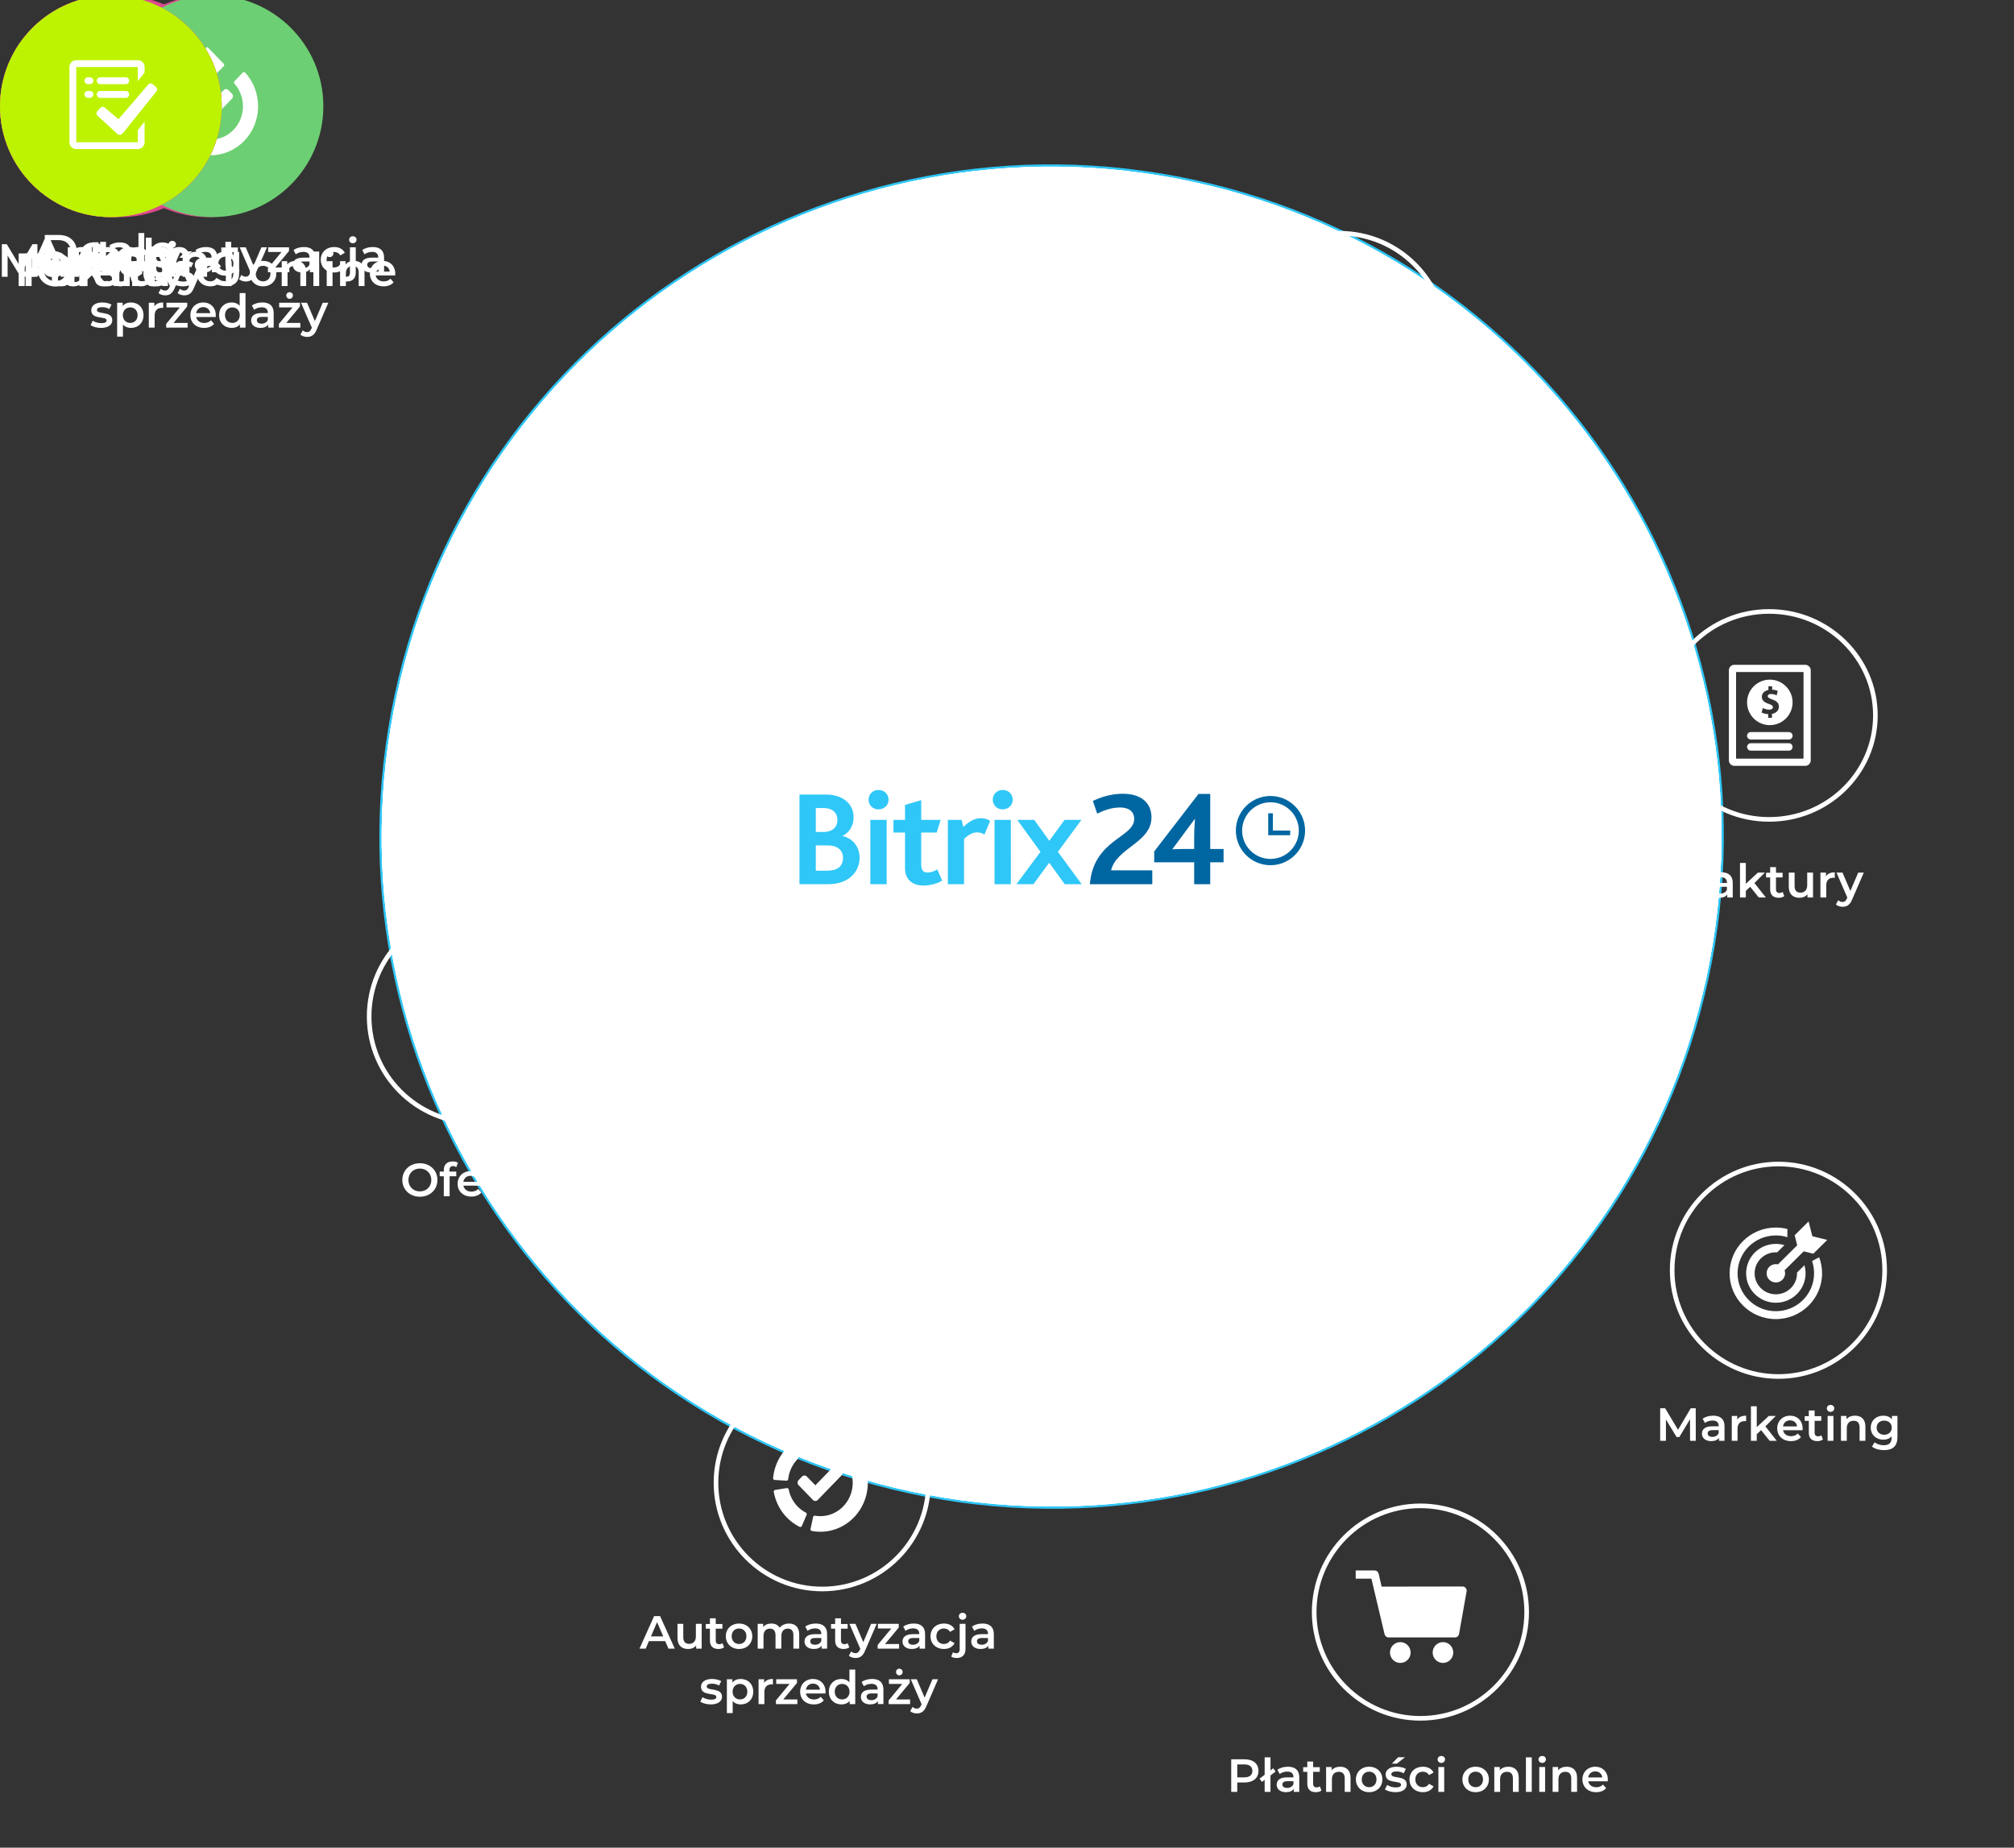 <svg xmlns="http://www.w3.org/2000/svg" xmlns:xlink="http://www.w3.org/1999/xlink" preserveAspectRatio="xMidYMid meet" width="436" height="400" viewBox="0 0 436 400" style="width:100%;height:100%;"><rect x="0" y="0" width="436" height="400" fill="#333333" stroke="none"/><defs><linearGradient id="paint0_linear_714_4364" x1="25.881" y1="0.488" x2="167.372" y2="3.784" gradientUnits="userSpaceOnUse"><stop stop-color="#2FC5F7"/><stop offset="1" stop-color="#3EA2F0"/></linearGradient><animateTransform repeatCount="indefinite" dur="15.48s" begin="0s" xlink:href="#_R_G_L_18_G" fill="freeze" attributeName="transform" from="0 0" to="1 1" type="scale" additive="sum" keyTimes="0;0.207;0.251;1" values="0 0;0 0;1 1;1 1" keySplines="0 0 0 1;0 0 0 1;0 0 0 0" calcMode="spline"/><animateTransform repeatCount="indefinite" dur="15.48s" begin="0s" xlink:href="#_R_G_L_17_G" fill="freeze" attributeName="transform" from="0 0" to="1 1" type="scale" additive="sum" keyTimes="0;0.517;0.561;1" values="0 0;0 0;1 1;1 1" keySplines="0 0 0 1;0 0 0 1;0 0 0 0" calcMode="spline"/><animateTransform repeatCount="indefinite" dur="15.48s" begin="0s" xlink:href="#_R_G_L_16_G" fill="freeze" attributeName="transform" from="0 0" to="1 1" type="scale" additive="sum" keyTimes="0;0.827;0.871;1" values="0 0;0 0;1 1;1 1" keySplines="0 0 0 1;0 0 0 1;0 0 0 0" calcMode="spline"/><animateTransform repeatCount="indefinite" dur="15.48s" begin="0s" xlink:href="#_R_G_L_15_G_L_2_G" fill="freeze" attributeName="transform" from="0 0" to="1 1" type="scale" additive="sum" keyTimes="0;0.633;0.698;1" values="0 0;0 0;1 1;1 1" keySplines="0.333 0 0.667 1;0.333 0 0.667 1;0 0 0 0" calcMode="spline"/><animateTransform repeatCount="indefinite" dur="15.48s" begin="0s" xlink:href="#_R_G_L_15_G" fill="freeze" attributeName="transform" from="1 1" to="1.37 1.37" type="scale" additive="sum" keyTimes="0;0.633;0.724;0.814;0.845;1" values="1 1;1 1;1.62 1.62;1.62 1.62;1.37 1.37;1.37 1.37" keySplines="0.333 0 0.667 1;0.333 0 0.667 1;0.333 0 0.577 1;0 0 0 1;0 0 0 0" calcMode="spline"/><animateTransform repeatCount="indefinite" dur="15.48s" begin="0s" xlink:href="#_R_G_L_15_G" fill="freeze" attributeName="transform" from="-44.5 -32" to="-44.5 -32" type="translate" additive="sum" keyTimes="0;1" values="-44.5 -32;-44.5 -32" keySplines="0 0 1 1" calcMode="spline"/><animateTransform repeatCount="indefinite" dur="15.48s" begin="0s" xlink:href="#_R_G_L_14_G" fill="freeze" attributeName="transform" from="0 0" to="1 1" type="scale" additive="sum" keyTimes="0;0.814;0.863;0.928;0.977;1" values="0 0;0 0;0.8 0.8;0.8 0.8;1 1;1 1" keySplines="0.333 0 0.667 1;0.333 0 0.667 1;0.167 0 0.667 1;0.333 0 0.667 1;0 0 0 0" calcMode="spline"/><animateTransform repeatCount="indefinite" dur="15.48s" begin="0s" xlink:href="#_R_G_L_14_G" fill="freeze" attributeName="transform" from="-44.5 -32" to="-44.5 -32" type="translate" additive="sum" keyTimes="0;1" values="-44.5 -32;-44.5 -32" keySplines="0 0 1 1" calcMode="spline"/><animateTransform repeatCount="indefinite" dur="15.48s" begin="0s" xlink:href="#_R_G_L_13_G_L_2_G" fill="freeze" attributeName="transform" from="0 0" to="1 1" type="scale" additive="sum" keyTimes="0;0.649;0.713;1" values="0 0;0 0;1 1;1 1" keySplines="0.333 0 0.667 1;0.333 0 0.667 1;0 0 0 0" calcMode="spline"/><animateTransform repeatCount="indefinite" dur="15.48s" begin="0s" xlink:href="#_R_G_L_13_G" fill="freeze" attributeName="transform" from="1 1" to="1.62 1.62" type="scale" additive="sum" keyTimes="0;0.649;0.739;1" values="1 1;1 1;1.62 1.62;1.62 1.62" keySplines="0.333 0 0.667 1;0.333 0 0.667 1;0 0 0 0" calcMode="spline"/><animateTransform repeatCount="indefinite" dur="15.48s" begin="0s" xlink:href="#_R_G_L_13_G" fill="freeze" attributeName="transform" from="-24 -29" to="-24 -29" type="translate" additive="sum" keyTimes="0;1" values="-24 -29;-24 -29" keySplines="0 0 1 1" calcMode="spline"/><animateTransform repeatCount="indefinite" dur="15.48s" begin="0s" xlink:href="#_R_G_L_12_G" fill="freeze" attributeName="transform" from="0 0" to="1 1" type="scale" additive="sum" keyTimes="0;0.814;0.863;0.951;1" values="0 0;0 0;0.8 0.8;0.8 0.8;1 1" keySplines="0.333 0 0.667 1;0.333 0 0.667 1;0.167 0 0.667 1;0.333 0 0.667 1" calcMode="spline"/><animateTransform repeatCount="indefinite" dur="15.48s" begin="0s" xlink:href="#_R_G_L_12_G" fill="freeze" attributeName="transform" from="-24 -29" to="-24 -29" type="translate" additive="sum" keyTimes="0;1" values="-24 -29;-24 -29" keySplines="0 0 1 1" calcMode="spline"/><animateTransform repeatCount="indefinite" dur="15.48s" begin="0s" xlink:href="#_R_G_L_11_G_L_2_G" fill="freeze" attributeName="transform" from="0 0" to="1 1" type="scale" additive="sum" keyTimes="0;0.339;0.403;1" values="0 0;0 0;1 1;1 1" keySplines="0.333 0 0.667 1;0.333 0 0.667 1;0 0 0 0" calcMode="spline"/><animateTransform repeatCount="indefinite" dur="15.48s" begin="0s" xlink:href="#_R_G_L_11_G" fill="freeze" attributeName="transform" from="1 1" to="1.62 1.62" type="scale" additive="sum" keyTimes="0;0.339;0.429;1" values="1 1;1 1;1.62 1.62;1.62 1.62" keySplines="0.333 0 0.667 1;0.333 0 0.667 1;0 0 0 0" calcMode="spline"/><animateTransform repeatCount="indefinite" dur="15.48s" begin="0s" xlink:href="#_R_G_L_11_G" fill="freeze" attributeName="transform" from="-26 -31" to="-26 -31" type="translate" additive="sum" keyTimes="0;1" values="-26 -31;-26 -31" keySplines="0 0 1 1" calcMode="spline"/><animateTransform repeatCount="indefinite" dur="15.48s" begin="0s" xlink:href="#_R_G_L_10_G_L_2_G" fill="freeze" attributeName="transform" from="0 0" to="1 1" type="scale" additive="sum" keyTimes="0;0.331;0.395;1" values="0 0;0 0;1 1;1 1" keySplines="0.333 0 0.667 1;0.333 0 0.667 1;0 0 0 0" calcMode="spline"/><animateTransform repeatCount="indefinite" dur="15.48s" begin="0s" xlink:href="#_R_G_L_10_G" fill="freeze" attributeName="transform" from="1 1" to="1.24 1.24" type="scale" additive="sum" keyTimes="0;0.331;0.421;0.504;0.535;1" values="1 1;1 1;1.62 1.62;1.62 1.62;1.24 1.24;1.24 1.24" keySplines="0.333 0 0.667 1;0.333 0 0.667 1;0.333 0 0.577 1;0 0 0 1;0 0 0 0" calcMode="spline"/><animateTransform repeatCount="indefinite" dur="15.48s" begin="0s" xlink:href="#_R_G_L_10_G" fill="freeze" attributeName="transform" from="-45 -30" to="-45 -30" type="translate" additive="sum" keyTimes="0;1" values="-45 -30;-45 -30" keySplines="0 0 1 1" calcMode="spline"/><animateTransform repeatCount="indefinite" dur="15.48s" begin="0s" xlink:href="#_R_G_L_9_G_L_1_G" fill="freeze" attributeName="transform" from="0 0" to="1 1" type="scale" additive="sum" keyTimes="0;0.323;0.388;1" values="0 0;0 0;1 1;1 1" keySplines="0.333 0 0.667 1;0.333 0 0.667 1;0 0 0 0" calcMode="spline"/><animateTransform repeatCount="indefinite" dur="15.48s" begin="0s" xlink:href="#_R_G_L_9_G" fill="freeze" attributeName="transform" from="1 1" to="1.62 1.62" type="scale" additive="sum" keyTimes="0;0.323;0.413;1" values="1 1;1 1;1.62 1.62;1.62 1.62" keySplines="0.333 0 0.667 1;0.333 0 0.667 1;0 0 0 0" calcMode="spline"/><animateTransform repeatCount="indefinite" dur="15.48s" begin="0s" xlink:href="#_R_G_L_9_G" fill="freeze" attributeName="transform" from="-24 -29.5" to="-24 -29.5" type="translate" additive="sum" keyTimes="0;1" values="-24 -29.5;-24 -29.5" keySplines="0 0 1 1" calcMode="spline"/><animateTransform repeatCount="indefinite" dur="15.48s" begin="0s" xlink:href="#_R_G_L_8_G" fill="freeze" attributeName="transform" from="0 0" to="1 1" type="scale" additive="sum" keyTimes="0;0.519;0.568;0.92;0.969;1" values="0 0;0 0;0.8 0.8;0.8 0.8;1 1;1 1" keySplines="0.333 0 0.667 1;0.333 0 0.667 1;0.167 0 0.667 1;0.333 0 0.667 1;0 0 0 0" calcMode="spline"/><animateTransform repeatCount="indefinite" dur="15.48s" begin="0s" xlink:href="#_R_G_L_8_G" fill="freeze" attributeName="transform" from="-26 -31" to="-26 -31" type="translate" additive="sum" keyTimes="0;1" values="-26 -31;-26 -31" keySplines="0 0 1 1" calcMode="spline"/><animateTransform repeatCount="indefinite" dur="15.48s" begin="0s" xlink:href="#_R_G_L_7_G" fill="freeze" attributeName="transform" from="0 0" to="1 1" type="scale" additive="sum" keyTimes="0;0.512;0.561;0.935;0.984;1" values="0 0;0 0;0.8 0.8;0.8 0.8;1 1;1 1" keySplines="0.333 0 0.667 1;0.333 0 0.667 1;0.167 0 0.667 1;0.333 0 0.667 1;0 0 0 0" calcMode="spline"/><animateTransform repeatCount="indefinite" dur="15.48s" begin="0s" xlink:href="#_R_G_L_7_G" fill="freeze" attributeName="transform" from="-45 -30" to="-45 -30" type="translate" additive="sum" keyTimes="0;1" values="-45 -30;-45 -30" keySplines="0 0 1 1" calcMode="spline"/><animateTransform repeatCount="indefinite" dur="15.48s" begin="0s" xlink:href="#_R_G_L_6_G" fill="freeze" attributeName="transform" from="0 0" to="1 1" type="scale" additive="sum" keyTimes="0;0.504;0.553;0.904;0.953;1" values="0 0;0 0;0.8 0.8;0.8 0.8;1 1;1 1" keySplines="0.333 0 0.667 1;0.333 0 0.667 1;0.167 0 0.667 1;0.333 0 0.667 1;0 0 0 0" calcMode="spline"/><animateTransform repeatCount="indefinite" dur="15.48s" begin="0s" xlink:href="#_R_G_L_6_G" fill="freeze" attributeName="transform" from="-24 -29.5" to="-24 -29.5" type="translate" additive="sum" keyTimes="0;1" values="-24 -29.5;-24 -29.5" keySplines="0 0 1 1" calcMode="spline"/><animateTransform repeatCount="indefinite" dur="15.48s" begin="0s" xlink:href="#_R_G_L_5_G_L_2_G" fill="freeze" attributeName="transform" from="0 0" to="1 1" type="scale" additive="sum" keyTimes="0;0.021;0.085;1" values="0 0;0 0;1 1;1 1" keySplines="0.333 0 0.667 1;0.333 0 0.667 1;0 0 0 0" calcMode="spline"/><animateTransform repeatCount="indefinite" dur="15.48s" begin="0s" xlink:href="#_R_G_L_5_G" fill="freeze" attributeName="transform" from="1 1" to="1.62 1.62" type="scale" additive="sum" keyTimes="0;0.021;0.114;1" values="1 1;1 1;1.62 1.62;1.62 1.62" keySplines="0.333 0 0.667 1;0.333 0 0.667 1;0 0 0 0" calcMode="spline"/><animateTransform repeatCount="indefinite" dur="15.48s" begin="0s" xlink:href="#_R_G_L_5_G" fill="freeze" attributeName="transform" from="-24 -31" to="-24 -31" type="translate" additive="sum" keyTimes="0;1" values="-24 -31;-24 -31" keySplines="0 0 1 1" calcMode="spline"/><animateTransform repeatCount="indefinite" dur="15.48s" begin="0s" xlink:href="#_R_G_L_4_G_L_2_G" fill="freeze" attributeName="transform" from="0 0" to="1 1" type="scale" additive="sum" keyTimes="0;0.013;0.078;1" values="0 0;0 0;1 1;1 1" keySplines="0.333 0 0.667 1;0.333 0 0.667 1;0 0 0 0" calcMode="spline"/><animateTransform repeatCount="indefinite" dur="15.48s" begin="0s" xlink:href="#_R_G_L_4_G" fill="freeze" attributeName="transform" from="1 1" to="1.62 1.62" type="scale" additive="sum" keyTimes="0;0.013;0.103;1" values="1 1;1 1;1.62 1.62;1.62 1.62" keySplines="0.333 0 0.667 1;0.333 0 0.667 1;0 0 0 0" calcMode="spline"/><animateTransform repeatCount="indefinite" dur="15.48s" begin="0s" xlink:href="#_R_G_L_4_G" fill="freeze" attributeName="transform" from="-24 -32" to="-24 -32" type="translate" additive="sum" keyTimes="0;1" values="-24 -32;-24 -32" keySplines="0 0 1 1" calcMode="spline"/><animateTransform repeatCount="indefinite" dur="15.48s" begin="0s" xlink:href="#_R_G_L_3_G" fill="freeze" attributeName="transform" from="0 0" to="1 1" type="scale" additive="sum" keyTimes="0;0.202;0.251;0.904;0.953;1" values="0 0;0 0;0.8 0.8;0.8 0.8;1 1;1 1" keySplines="0.333 0 0.667 1;0.333 0 0.667 1;0.167 0 0.667 1;0.333 0 0.667 1;0 0 0 0" calcMode="spline"/><animateTransform repeatCount="indefinite" dur="15.48s" begin="0s" xlink:href="#_R_G_L_3_G" fill="freeze" attributeName="transform" from="-24 -31" to="-24 -31" type="translate" additive="sum" keyTimes="0;1" values="-24 -31;-24 -31" keySplines="0 0 1 1" calcMode="spline"/><animateTransform repeatCount="indefinite" dur="15.48s" begin="0s" xlink:href="#_R_G_L_2_G" fill="freeze" attributeName="transform" from="0 0" to="1 1" type="scale" additive="sum" keyTimes="0;0.194;0.243;0.935;0.984;1" values="0 0;0 0;0.8 0.8;0.8 0.8;1 1;1 1" keySplines="0.333 0 0.667 1;0.333 0 0.667 1;0.167 0 0.667 1;0.333 0 0.667 1;0 0 0 0" calcMode="spline"/><animateTransform repeatCount="indefinite" dur="15.48s" begin="0s" xlink:href="#_R_G_L_2_G" fill="freeze" attributeName="transform" from="-24 -32" to="-24 -32" type="translate" additive="sum" keyTimes="0;1" values="-24 -32;-24 -32" keySplines="0 0 1 1" calcMode="spline"/><animate repeatCount="indefinite" dur="15.48s" begin="0s" xlink:href="#_R_G_L_18_G" fill="freeze" attributeName="opacity" from=".75" to="0" keyTimes="0;0.207;0.251;1" values="0.75;0.75;0;0" keySplines="0.333 0 0.667 1;0.333 0 0.667 1;0 0 0 0" calcMode="spline"/><animate repeatCount="indefinite" dur="15.48s" begin="0s" xlink:href="#_R_G_L_18_G_M" fill="freeze" attributeName="opacity" from="1" to="0" keyTimes="0;0.251;0.251;1" values="1;1;0;0" keySplines="0 0 0 0;0 0 0 0;0 0 0 0" calcMode="spline"/><animate repeatCount="indefinite" dur="15.48s" begin="0s" xlink:href="#_R_G_L_17_G" fill="freeze" attributeName="opacity" from=".75" to="0" keyTimes="0;0.517;0.561;1" values="0.75;0.75;0;0" keySplines="0.333 0 0.667 1;0.333 0 0.667 1;0 0 0 0" calcMode="spline"/><animate repeatCount="indefinite" dur="15.48s" begin="0s" xlink:href="#_R_G_L_17_G_M" fill="freeze" attributeName="opacity" from="0" to="0" keyTimes="0;0.517;0.517;0.561;0.561;1" values="0;0;1;1;0;0" keySplines="0 0 0 0;0 0 0 0;0 0 0 0;0 0 0 0;0 0 0 0" calcMode="spline"/><animate repeatCount="indefinite" dur="15.48s" begin="0s" xlink:href="#_R_G_L_16_G" fill="freeze" attributeName="opacity" from=".75" to="0" keyTimes="0;0.827;0.871;1" values="0.75;0.75;0;0" keySplines="0.333 0 0.667 1;0.333 0 0.667 1;0 0 0 0" calcMode="spline"/><animate repeatCount="indefinite" dur="15.48s" begin="0s" xlink:href="#_R_G_L_16_G_M" fill="freeze" attributeName="opacity" from="0" to="0" keyTimes="0;0.827;0.827;0.871;0.871;1" values="0;0;1;1;0;0" keySplines="0 0 0 0;0 0 0 0;0 0 0 0;0 0 0 0;0 0 0 0" calcMode="spline"/><animate repeatCount="indefinite" dur="15.48s" begin="0s" xlink:href="#_R_G_L_15_G_L_2_G" fill="freeze" attributeName="opacity" from=".75" to="1" keyTimes="0;0.633;0.698;1" values="0.75;0.75;1;1" keySplines="0.333 0 0.667 1;0.333 0 0.667 1;0 0 0 0" calcMode="spline"/><animate repeatCount="indefinite" dur="15.48s" begin="0s" xlink:href="#_R_G_L_15_G_M" fill="freeze" attributeName="opacity" from="1" to="0" keyTimes="0;0.835;0.835;1" values="1;1;0;0" keySplines="0 0 0 0;0 0 0 0;0 0 0 0" calcMode="spline"/><animate repeatCount="indefinite" dur="15.48s" begin="0s" xlink:href="#_R_G_L_14_G_M" fill="freeze" attributeName="opacity" from="0" to="1" keyTimes="0;0.814;0.814;1" values="0;0;1;1" keySplines="0 0 0 0;0 0 0 0;0 0 0 0" calcMode="spline"/><animate repeatCount="indefinite" dur="15.48s" begin="0s" xlink:href="#_R_G_L_13_G_L_2_G" fill="freeze" attributeName="opacity" from=".75" to="1" keyTimes="0;0.649;0.713;1" values="0.75;0.75;1;1" keySplines="0.333 0 0.667 1;0.333 0 0.667 1;0 0 0 0" calcMode="spline"/><animate repeatCount="indefinite" dur="15.48s" begin="0s" xlink:href="#_R_G_L_13_G_M" fill="freeze" attributeName="opacity" from="1" to="0" keyTimes="0;0.835;0.835;1" values="1;1;0;0" keySplines="0 0 0 0;0 0 0 0;0 0 0 0" calcMode="spline"/><animate repeatCount="indefinite" dur="15.48s" begin="0s" xlink:href="#_R_G_L_12_G_M" fill="freeze" attributeName="opacity" from="0" to="1" keyTimes="0;0.814;0.814;1" values="0;0;1;1" keySplines="0 0 0 0;0 0 0 0;0 0 0 0" calcMode="spline"/><animate repeatCount="indefinite" dur="15.48s" begin="0s" xlink:href="#_R_G_L_11_G_L_2_G" fill="freeze" attributeName="opacity" from=".75" to="1" keyTimes="0;0.339;0.403;1" values="0.75;0.75;1;1" keySplines="0.333 0 0.667 1;0.333 0 0.667 1;0 0 0 0" calcMode="spline"/><animate repeatCount="indefinite" dur="15.48s" begin="0s" xlink:href="#_R_G_L_11_G_M" fill="freeze" attributeName="opacity" from="1" to="0" keyTimes="0;0.667;0.667;1" values="1;1;0;0" keySplines="0 0 0 0;0 0 0 0;0 0 0 0" calcMode="spline"/><animate repeatCount="indefinite" dur="15.48s" begin="0s" xlink:href="#_R_G_L_10_G_L_2_G" fill="freeze" attributeName="opacity" from=".75" to="1" keyTimes="0;0.331;0.395;1" values="0.75;0.75;1;1" keySplines="0.333 0 0.667 1;0.333 0 0.667 1;0 0 0 0" calcMode="spline"/><animate repeatCount="indefinite" dur="15.48s" begin="0s" xlink:href="#_R_G_L_10_G_M" fill="freeze" attributeName="opacity" from="1" to="0" keyTimes="0;0.667;0.667;1" values="1;1;0;0" keySplines="0 0 0 0;0 0 0 0;0 0 0 0" calcMode="spline"/><animate repeatCount="indefinite" dur="15.48s" begin="0s" xlink:href="#_R_G_L_9_G_L_1_G" fill="freeze" attributeName="opacity" from=".75" to="1" keyTimes="0;0.323;0.388;1" values="0.75;0.75;1;1" keySplines="0.333 0 0.667 1;0.333 0 0.667 1;0 0 0 0" calcMode="spline"/><animate repeatCount="indefinite" dur="15.48s" begin="0s" xlink:href="#_R_G_L_9_G_M" fill="freeze" attributeName="opacity" from="1" to="0" keyTimes="0;0.667;0.667;1" values="1;1;0;0" keySplines="0 0 0 0;0 0 0 0;0 0 0 0" calcMode="spline"/><animate repeatCount="indefinite" dur="15.48s" begin="0s" xlink:href="#_R_G_L_8_G_M" fill="freeze" attributeName="opacity" from="0" to="1" keyTimes="0;0.519;0.519;1" values="0;0;1;1" keySplines="0 0 0 0;0 0 0 0;0 0 0 0" calcMode="spline"/><animate repeatCount="indefinite" dur="15.48s" begin="0s" xlink:href="#_R_G_L_7_G_M" fill="freeze" attributeName="opacity" from="0" to="1" keyTimes="0;0.512;0.512;1" values="0;0;1;1" keySplines="0 0 0 0;0 0 0 0;0 0 0 0" calcMode="spline"/><animate repeatCount="indefinite" dur="15.48s" begin="0s" xlink:href="#_R_G_L_6_G_M" fill="freeze" attributeName="opacity" from="0" to="1" keyTimes="0;0.504;0.504;1" values="0;0;1;1" keySplines="0 0 0 0;0 0 0 0;0 0 0 0" calcMode="spline"/><animate repeatCount="indefinite" dur="15.48s" begin="0s" xlink:href="#_R_G_L_5_G_L_2_G" fill="freeze" attributeName="opacity" from=".75" to="1" keyTimes="0;0.021;0.085;1" values="0.75;0.75;1;1" keySplines="0.333 0 0.667 1;0.333 0 0.667 1;0 0 0 0" calcMode="spline"/><animate repeatCount="indefinite" dur="15.48s" begin="0s" xlink:href="#_R_G_L_5_G_M" fill="freeze" attributeName="opacity" from="1" to="0" keyTimes="0;0.214;0.214;1" values="1;1;0;0" keySplines="0 0 0 0;0 0 0 0;0 0 0 0" calcMode="spline"/><animate repeatCount="indefinite" dur="15.48s" begin="0s" xlink:href="#_R_G_L_4_G_L_2_G" fill="freeze" attributeName="opacity" from=".75" to="1" keyTimes="0;0.013;0.078;1" values="0.75;0.75;1;1" keySplines="0.333 0 0.667 1;0.333 0 0.667 1;0 0 0 0" calcMode="spline"/><animate repeatCount="indefinite" dur="15.48s" begin="0s" xlink:href="#_R_G_L_4_G_M" fill="freeze" attributeName="opacity" from="1" to="0" keyTimes="0;0.214;0.214;1" values="1;1;0;0" keySplines="0 0 0 0;0 0 0 0;0 0 0 0" calcMode="spline"/><animate repeatCount="indefinite" dur="15.48s" begin="0s" xlink:href="#_R_G_L_3_G_M" fill="freeze" attributeName="opacity" from="0" to="1" keyTimes="0;0.202;0.202;1" values="0;0;1;1" keySplines="0 0 0 0;0 0 0 0;0 0 0 0" calcMode="spline"/><animate repeatCount="indefinite" dur="15.48s" begin="0s" xlink:href="#_R_G_L_2_G_M" fill="freeze" attributeName="opacity" from="0" to="1" keyTimes="0;0.194;0.194;1" values="0;0;1;1" keySplines="0 0 0 0;0 0 0 0;0 0 0 0" calcMode="spline"/><animate repeatCount="indefinite" dur="15.48s" begin="0s" xlink:href="#_R_G_L_0_G" fill="freeze" attributeName="opacity" from="0" to="0" keyTimes="0;0.194;0.233;0.284;0.323;0.504;0.543;0.594;0.633;0.827;0.866;0.917;0.956;1" values="0;0;1;1;0;0;1;1;0;0;1;1;0;0" keySplines="0.167 0.167 0.833 0.833;0.167 0.167 0.833 0.833;0.167 0.167 0.833 0.833;0.167 0.167 0.833 0.833;0.167 0.167 0.833 0.833;0.167 0.167 0.833 0.833;0.167 0.167 0.833 0.833;0.167 0.167 0.833 0.833;0.167 0.167 0.833 0.833;0.167 0.167 0.833 0.833;0.167 0.167 0.833 0.833;0.167 0.167 0.833 0.833;0 0 0 0" calcMode="spline"/><animate attributeType="XML" attributeName="opacity" dur="15s" from="0" to="1" xlink:href="#time_group"/><animateMotion repeatCount="indefinite" dur="15.48s" begin="0s" xlink:href="#_R_G_L_15_G" fill="freeze" keyTimes="0;0.633;0.724;0.814;0.845;1" path="M262.5 326 C262.5,326 262.5,326 262.5,326 C261.33,325.17 256.67,321.83 255.5,321 C255.5,321 255.5,321 255.5,321 C250.33,296.25 229.67,197.25 224.5,172.5 C224.5,172.5 224.5,172.5 224.5,172.5" keyPoints="0;0;0.05;0.05;1;1" keySplines="0.333 0 0.667 1;0.333 0 0.667 1;0.333 0.333 0.41 0.41;0 0 0 1;0 0 0 0" calcMode="spline"/><animateMotion repeatCount="indefinite" dur="15.48s" begin="0s" xlink:href="#_R_G_L_13_G" fill="freeze" keyTimes="0;0.649;0.739;0.814;0.845;1" path="M146 68 C146,68 146,68 146,68 C146,67.92 146,67.58 146,67.5 C146,67.5 146,67.5 146,67.5 C159.67,86.5 214.33,162.5 228,181.5 C228,181.5 228,181.5 228,181.5" keyPoints="0;0;0;0;1;1" keySplines="0.333 0 0.667 1;0.333 0 0.667 1;0.333 0.333 0.41 0.41;0 0 0 1;0 0 0 0" calcMode="spline"/><animateMotion repeatCount="indefinite" dur="15.48s" begin="0s" xlink:href="#_R_G_L_11_G" fill="freeze" keyTimes="0;0.339;0.429;0.504;0.535;1" path="M359 252 C359,252 359,252 359,252 C358.25,251.08 355.25,247.42 354.5,246.5 C354.5,246.5 354.5,246.5 354.5,246.5 C332.25,235.75 243.25,192.75 221,182 C221,182 221,182 221,182" keyPoints="0;0;0.05;0.05;1;1" keySplines="0.333 0 0.667 1;0.333 0 0.667 1;0.333 0.333 0.41 0.41;0 0 0 1;0 0 0 0" calcMode="spline"/><animateMotion repeatCount="indefinite" dur="15.48s" begin="0s" xlink:href="#_R_G_L_10_G" fill="freeze" keyTimes="0;0.331;0.421;0.504;0.535;1" path="M132 298 C132,298 132,298 132,298 C131.33,298.92 128.67,302.58 128,303.5 C128,303.5 128,303.5 128,303.5 C144.25,281.75 209.25,194.75 225.5,173 C225.5,173 225.5,173 225.5,173" keyPoints="0;0;0.04;0.04;1;1" keySplines="0.333 0 0.667 1;0.333 0 0.667 1;0.333 0.333 0.41 0.41;0 0 0 1;0 0 0 0" calcMode="spline"/><animateMotion repeatCount="indefinite" dur="15.48s" begin="0s" xlink:href="#_R_G_L_9_G" fill="freeze" keyTimes="0;0.323;0.413;0.504;0.535;1" path="M266 50.5 C266,50.5 266,50.5 266,50.5 C266,50.58 266,50.92 266,51 C266,51 266,51 266,51 C260.58,72.25 238.92,157.25 233.5,178.5 C233.5,178.5 233.5,178.5 233.5,178.5" keyPoints="0;0;0;0;1;1" keySplines="0.333 0 0.667 1;0.333 0 0.667 1;0.333 0.333 0.41 0.41;0 0 0 1;0 0 0 0" calcMode="spline"/><animateMotion repeatCount="indefinite" dur="15.48s" begin="0s" xlink:href="#_R_G_L_5_G" fill="freeze" keyTimes="0;0.021;0.114;0.194;0.225;1" path="M358.99 132.37 C358.99,132.37 358.99,132.37 358.99,132.37 C358.41,129.87 356.08,119.87 355.49,117.37 C355.49,117.37 355.49,117.37 355.49,117.37 C335.49,128.87 235.49,186.37 235.49,186.37 C235.49,186.37 235.49,186.37 235.49,186.37" keyPoints="0;0;0.1;0.1;1;1" keySplines="0.333 0 0.667 1;0.333 0 0.667 1;0.167 0.167 0.667 0.667;0.167 0 0 1;0 0 0 0" calcMode="spline"/><animateMotion repeatCount="indefinite" dur="15.48s" begin="0s" xlink:href="#_R_G_L_4_G" fill="freeze" keyTimes="0;0.013;0.103;0.194;0.225;1" path="M78.92 197.06 C78.92,197.06 78.92,197.06 78.92,197.06 C80,199.98 84.33,211.64 85.42,214.56 C85.42,214.56 85.42,214.56 85.42,214.56 C85.42,214.56 217.92,185.06 217.92,185.06 C217.92,185.06 217.92,185.06 217.92,185.06" keyPoints="0;0;0.12;0.12;1;1" keySplines="0.333 0 0.667 1;0.333 0 0.667 1;0.167 0.167 0.667 0.667;0 0 0 1;0 0 0 0" calcMode="spline"/></defs><g id="_R_G"><g id="_R_G_L_20_G" transform="rotate(180 114.034 90.244)"><path id="_R_G_L_20_G_D_0_P_0" fill="url(#paint0_linear_714_4364)" fill-opacity="1" fill-rule="nonzero" d="M-89.71-7.22c3.99-49.51 47.42-86.48 96.93-82.49C56.73-85.72 93.7-42.29 89.71 7.22 85.72 56.73 42.29 93.7-7.22 89.71-56.73 85.72-93.7 42.29-89.71-7.22z"/></g><g id="_R_G_L_19_G" transform="translate(227.65 181.11)"><path id="_R_G_L_19_G_D_0_P_0" stroke="#2fc6f6" stroke-linecap="round" stroke-linejoin="round" fill="none" stroke-width="1" stroke-opacity="1" d="M-141.73-30.62c-16.91 78.28 32.83 155.44 111.11 172.35 78.28 16.91 155.44-32.83 172.35-111.11 16.91-78.27-32.83-155.44-111.11-172.35-78.27-16.91-155.44 32.83-172.35 111.11z"/></g><g id="_R_G_L_18_G_M"><g id="_R_G_L_18_G" transform="translate(227.65 181.11)"><path id="_R_G_L_18_G_D_0_P_0" fill="#fff" fill-opacity="1" fill-rule="nonzero" d="M-141.73-30.62c-16.91 78.28 32.83 155.44 111.11 172.35 78.28 16.91 155.44-32.83 172.35-111.11 16.91-78.27-32.83-155.44-111.11-172.35-78.27-16.91-155.44 32.83-172.35 111.11z"/></g></g><g id="_R_G_L_17_G_M"><g id="_R_G_L_17_G" transform="translate(227.65 181.11)"><path id="_R_G_L_17_G_D_0_P_0" fill="#fff" fill-opacity="1" fill-rule="nonzero" d="M-141.73-30.62c-16.91 78.28 32.83 155.44 111.11 172.35 78.28 16.91 155.44-32.83 172.35-111.11 16.91-78.27-32.83-155.44-111.11-172.35-78.27-16.91-155.44 32.83-172.35 111.11z"/></g></g><g id="_R_G_L_16_G_M"><g id="_R_G_L_16_G" transform="translate(227.65 181.11)"><path id="_R_G_L_16_G_D_0_P_0" fill="#fff" fill-opacity="1" fill-rule="nonzero" d="M-141.73-30.62c-16.91 78.28 32.83 155.44 111.11 172.35 78.28 16.91 155.44-32.83 172.35-111.11 16.91-78.27-32.83-155.44-111.11-172.35-78.27-16.91-155.44 32.83-172.35 111.11z"/></g></g><g id="_R_G_L_15_G_M"><g id="_R_G_L_15_G"><g id="_R_G_L_15_G_L_3_G" transform="translate(45 23)"><path id="_R_G_L_15_G_L_3_G_D_0_P_0" stroke="#fff" stroke-linecap="round" stroke-linejoin="round" fill="none" stroke-width="1" stroke-opacity="1" d="M0-23c12.69 0 23 10.31 23 23S12.69 23 0 23-23 12.69-23 0s10.31-23 23-23z"/></g><g id="_R_G_L_15_G_L_2_G" transform="translate(45 23)"><path id="_R_G_L_15_G_L_2_G_D_0_P_0" fill="#dc4a8e" fill-opacity="1" fill-rule="nonzero" d="M0-24c13.25 0 24 10.75 24 24S13.25 24 0 24-24 13.25-24 0s10.75-24 24-24z"/></g><g id="_R_G_L_15_G_L_1_G" transform="translate(-151 -249)"><path id="_R_G_L_15_G_L_1_G_D_0_P_0" fill="#fff" fill-opacity="1" fill-rule="nonzero" d="m186.95 263.67.65 2.82 17.54-.03c.27 0 .52.13.69.35.16.21.22.49.16.75l-1.64 9.24c-.1.4-.45.69-.86.69h-14.4c-.4 0-.75-.29-.85-.69l-2.85-12.03h-3.4v-1.78h4.11c.4 0 .75.28.85.68zm11.7 17.09c0 1.24 1 2.25 2.23 2.25s2.23-1.01 2.23-2.25c0-1.25-1-2.26-2.23-2.26s-2.23 1.01-2.23 2.26zm-9.24 0c0 1.24 1 2.25 2.23 2.25 1.24 0 2.24-1.01 2.24-2.25 0-1.25-1-2.26-2.24-2.26-1.23 0-2.23 1.01-2.23 2.26z"/></g><g id="_R_G_L_15_G_L_0_G" transform="translate(44.5 71)" fill="#fff" fill-opacity="1" fill-rule="nonzero"><path id="_R_G_L_15_G_L_0_G_D_0_P_0" d="M38.35-13.51c.83 0 1.42.53 1.52 1.31h-3.05c.12-.79.72-1.31 1.53-1.31zm2.72 1.77c0-1.68-1.15-2.78-2.72-2.78-1.6 0-2.78 1.15-2.78 2.75s1.17 2.76 2.97 2.76c.93 0 1.69-.3 2.17-.88l-.68-.77c-.38.39-.85.58-1.46.58-.93 0-1.59-.5-1.74-1.29h4.22c.01-.12.02-.27.02-.37z"/><path id="_R_G_L_15_G_L_0_G_D_1_P_0" d="M32.17-14.52c-.79 0-1.44.26-1.86.76v-.7h-1.19v5.38h1.26v-2.72c0-1.08.6-1.62 1.5-1.62.8 0 1.27.46 1.27 1.42v2.92h1.26v-3.08c0-1.62-.95-2.36-2.24-2.36z"/><path id="_R_G_L_15_G_L_0_G_D_2_P_0" d="M26.23-9.08h1.26v-5.38h-1.26v5.38zm.63-6.26c.47 0 .81-.35.81-.79 0-.41-.35-.72-.81-.72-.46 0-.8.33-.8.75s.34.76.8.76z"/><path id="_R_G_L_15_G_L_0_G_D_3_P_0" d="M23.34-9.08h1.26v-7.47h-1.26v7.47z"/><path id="_R_G_L_15_G_L_0_G_D_4_P_0" d="M19.54-14.52c-.79 0-1.44.26-1.86.76v-.7h-1.19v5.38h1.26v-2.72c0-1.08.6-1.62 1.5-1.62.8 0 1.27.46 1.27 1.42v2.92h1.26v-3.08c0-1.62-.95-2.36-2.24-2.36z"/><path id="_R_G_L_15_G_L_0_G_D_5_P_0" d="M12.45-10.09c-.9 0-1.59-.65-1.59-1.68 0-1.03.69-1.68 1.59-1.68.92 0 1.6.65 1.6 1.68 0 1.03-.68 1.68-1.6 1.68zm0 1.08c1.68 0 2.87-1.15 2.87-2.76 0-1.61-1.19-2.75-2.87-2.75-1.65 0-2.86 1.14-2.86 2.75s1.21 2.76 2.86 2.76z"/><path id="_R_G_L_15_G_L_0_G_D_6_P_0" d="M4.39-9.08h1.26v-5.38H4.39v5.38zm.63-6.26c.47 0 .81-.35.81-.79 0-.41-.35-.72-.81-.72-.46 0-.8.33-.8.75s.34.76.8.76z"/><path id="_R_G_L_15_G_L_0_G_D_7_P_0" d="M1.04-9.01c1.05 0 1.89-.45 2.3-1.26l-.97-.56c-.32.51-.8.74-1.34.74-.92 0-1.63-.63-1.63-1.68 0-1.04.71-1.68 1.63-1.68.54 0 1.02.23 1.34.74l.97-.56c-.41-.82-1.25-1.25-2.3-1.25-1.7 0-2.91 1.14-2.91 2.75s1.21 2.76 2.91 2.76z"/><path id="_R_G_L_15_G_L_0_G_D_8_P_0" d="M-4.91-9.01c1.51 0 2.44-.65 2.44-1.66 0-2.11-3.33-1.14-3.33-2.23 0-.35.36-.6 1.13-.6.51 0 1.03.1 1.54.4l.48-.95c-.48-.3-1.3-.47-2.01-.47-1.45 0-2.37.67-2.37 1.68 0 2.15 3.33 1.18 3.33 2.21 0 .37-.34.59-1.13.59-.68 0-1.4-.22-1.87-.53l-.49.96c.48.34 1.38.6 2.28.6zm-.78-6.18h1.09l1.75-1.38h-1.48l-1.36 1.38z"/><path id="_R_G_L_15_G_L_0_G_D_9_P_0" d="M-10.61-10.09c-.9 0-1.59-.65-1.59-1.68 0-1.03.69-1.68 1.59-1.68.92 0 1.6.65 1.6 1.68 0 1.03-.68 1.68-1.6 1.68zm0 1.08c1.68 0 2.87-1.15 2.87-2.76 0-1.61-1.19-2.75-2.87-2.75-1.65 0-2.86 1.14-2.86 2.75s1.21 2.76 2.86 2.76z"/><path id="_R_G_L_15_G_L_0_G_D_10_P_0" d="M-16.87-14.52c-.79 0-1.44.26-1.86.76v-.7h-1.19v5.38h1.26v-2.72c0-1.08.6-1.62 1.5-1.62.8 0 1.27.46 1.27 1.42v2.92h1.26v-3.08c0-1.62-.95-2.36-2.24-2.36z"/><path id="_R_G_L_15_G_L_0_G_D_11_P_0" d="M-21.28-10.27c-.19.15-.45.22-.71.22-.48 0-.74-.28-.74-.8v-2.56h1.44v-1.01h-1.44v-1.23h-1.26v1.23h-.89v1.01h.89v2.59c0 1.19.67 1.81 1.85 1.81.45 0 .91-.12 1.21-.36l-.35-.9z"/><path id="_R_G_L_15_G_L_0_G_D_12_P_0" d="M-28.35-9.93c-.65 0-1.03-.29-1.03-.74 0-.39.23-.72 1.09-.72h1.3v.63c-.21.55-.75.83-1.36.83zm.17-4.59c-.87 0-1.7.22-2.28.67l.5.91c.4-.33 1.03-.53 1.63-.53.9 0 1.34.43 1.34 1.17v.08h-1.39c-1.63 0-2.24.7-2.24 1.6 0 .94.78 1.61 2.01 1.61.8 0 1.39-.26 1.69-.72v.65h1.19v-3.15c0-1.55-.9-2.29-2.45-2.29z"/><path id="_R_G_L_15_G_L_0_G_D_13_P_0" d="m-30.86-13.47-.51-.72-.59.46v-2.82h-1.26v3.77l-1.11.84.52.71.59-.45v2.6h1.26v-3.55l1.1-.84z"/><path id="_R_G_L_15_G_L_0_G_D_14_P_0" d="M-37.62-12.22h-1.53v-2.8h1.53c1.15 0 1.74.51 1.74 1.4 0 .88-.59 1.4-1.74 1.4zm.06-3.91h-2.9v7.05h1.31v-2.03h1.59c1.85 0 3-.96 3-2.51 0-1.56-1.15-2.51-3-2.51z"/></g></g></g><g id="_R_G_L_14_G_M"><g id="_R_G_L_14_G" transform="translate(262.5 326)"><g id="_R_G_L_14_G_L_2_G" transform="translate(45 23)"><path id="_R_G_L_14_G_L_2_G_D_0_P_0" stroke="#fff" stroke-linecap="round" stroke-linejoin="round" fill="none" stroke-width="1" stroke-opacity="1" d="M0-23c12.69 0 23 10.31 23 23S12.69 23 0 23-23 12.69-23 0s10.31-23 23-23z"/></g><g id="_R_G_L_14_G_L_1_G" transform="translate(-151 -249)"><path id="_R_G_L_14_G_L_1_G_D_0_P_0" fill="#fff" fill-opacity="1" fill-rule="nonzero" d="m186.95 263.67.65 2.82 17.54-.03c.27 0 .52.13.69.35.16.21.22.49.16.75l-1.64 9.24c-.1.4-.45.69-.86.69h-14.4c-.4 0-.75-.29-.85-.69l-2.85-12.03h-3.4v-1.78h4.11c.4 0 .75.28.85.68zm11.7 17.09c0 1.24 1 2.25 2.23 2.25s2.23-1.01 2.23-2.25c0-1.25-1-2.26-2.23-2.26s-2.23 1.01-2.23 2.26zm-9.24 0c0 1.24 1 2.25 2.23 2.25 1.24 0 2.24-1.01 2.24-2.25 0-1.25-1-2.26-2.24-2.26-1.23 0-2.23 1.01-2.23 2.26z"/></g><g id="_R_G_L_14_G_L_0_G" transform="translate(44.5 71)" fill="#fff" fill-opacity="1" fill-rule="nonzero"><path id="_R_G_L_14_G_L_0_G_D_0_P_0" d="M38.35-13.51c.83 0 1.42.53 1.52 1.31h-3.05c.12-.79.72-1.31 1.53-1.31zm2.72 1.77c0-1.68-1.15-2.78-2.72-2.78-1.6 0-2.78 1.15-2.78 2.75s1.17 2.76 2.97 2.76c.93 0 1.69-.3 2.17-.88l-.68-.77c-.38.39-.85.58-1.46.58-.93 0-1.59-.5-1.74-1.29h4.22c.01-.12.02-.27.02-.37z"/><path id="_R_G_L_14_G_L_0_G_D_1_P_0" d="M32.17-14.52c-.79 0-1.44.26-1.86.76v-.7h-1.19v5.38h1.26v-2.72c0-1.08.6-1.62 1.5-1.62.8 0 1.27.46 1.27 1.42v2.92h1.26v-3.08c0-1.62-.95-2.36-2.24-2.36z"/><path id="_R_G_L_14_G_L_0_G_D_2_P_0" d="M26.23-9.08h1.26v-5.38h-1.26v5.38zm.63-6.26c.47 0 .81-.35.81-.79 0-.41-.35-.72-.81-.72-.46 0-.8.33-.8.75s.34.76.8.76z"/><path id="_R_G_L_14_G_L_0_G_D_3_P_0" d="M23.34-9.08h1.26v-7.47h-1.26v7.47z"/><path id="_R_G_L_14_G_L_0_G_D_4_P_0" d="M19.54-14.52c-.79 0-1.44.26-1.86.76v-.7h-1.19v5.38h1.26v-2.72c0-1.08.6-1.62 1.5-1.62.8 0 1.27.46 1.27 1.42v2.92h1.26v-3.08c0-1.62-.95-2.36-2.24-2.36z"/><path id="_R_G_L_14_G_L_0_G_D_5_P_0" d="M12.45-10.09c-.9 0-1.59-.65-1.59-1.68 0-1.03.69-1.68 1.59-1.68.92 0 1.6.65 1.6 1.68 0 1.03-.68 1.68-1.6 1.68zm0 1.08c1.68 0 2.87-1.15 2.87-2.76 0-1.61-1.19-2.75-2.87-2.75-1.65 0-2.86 1.14-2.86 2.75s1.21 2.76 2.86 2.76z"/><path id="_R_G_L_14_G_L_0_G_D_6_P_0" d="M4.39-9.08h1.26v-5.38H4.39v5.38zm.63-6.26c.47 0 .81-.35.81-.79 0-.41-.35-.72-.81-.72-.46 0-.8.33-.8.75s.34.76.8.76z"/><path id="_R_G_L_14_G_L_0_G_D_7_P_0" d="M1.04-9.01c1.05 0 1.89-.45 2.3-1.26l-.97-.56c-.32.51-.8.74-1.34.74-.92 0-1.63-.63-1.63-1.68 0-1.04.71-1.68 1.63-1.68.54 0 1.02.23 1.34.74l.97-.56c-.41-.82-1.25-1.25-2.3-1.25-1.7 0-2.91 1.14-2.91 2.75s1.21 2.76 2.91 2.76z"/><path id="_R_G_L_14_G_L_0_G_D_8_P_0" d="M-4.91-9.01c1.51 0 2.44-.65 2.44-1.66 0-2.11-3.33-1.14-3.33-2.23 0-.35.36-.6 1.13-.6.51 0 1.03.1 1.54.4l.48-.95c-.48-.3-1.3-.47-2.01-.47-1.45 0-2.37.67-2.37 1.68 0 2.15 3.33 1.18 3.33 2.21 0 .37-.34.59-1.13.59-.68 0-1.4-.22-1.87-.53l-.49.96c.48.34 1.38.6 2.28.6zm-.78-6.18h1.09l1.75-1.38h-1.48l-1.36 1.38z"/><path id="_R_G_L_14_G_L_0_G_D_9_P_0" d="M-10.61-10.09c-.9 0-1.59-.65-1.59-1.68 0-1.03.69-1.68 1.59-1.68.92 0 1.6.65 1.6 1.68 0 1.03-.68 1.68-1.6 1.68zm0 1.08c1.68 0 2.87-1.15 2.87-2.76 0-1.61-1.19-2.75-2.87-2.75-1.65 0-2.86 1.14-2.86 2.75s1.21 2.76 2.86 2.76z"/><path id="_R_G_L_14_G_L_0_G_D_10_P_0" d="M-16.87-14.52c-.79 0-1.44.26-1.86.76v-.7h-1.19v5.38h1.26v-2.72c0-1.08.6-1.62 1.5-1.62.8 0 1.27.46 1.27 1.42v2.92h1.26v-3.08c0-1.62-.95-2.36-2.24-2.36z"/><path id="_R_G_L_14_G_L_0_G_D_11_P_0" d="M-21.28-10.27c-.19.15-.45.22-.71.22-.48 0-.74-.28-.74-.8v-2.56h1.44v-1.01h-1.44v-1.23h-1.26v1.23h-.89v1.01h.89v2.59c0 1.19.67 1.81 1.85 1.81.45 0 .91-.12 1.21-.36l-.35-.9z"/><path id="_R_G_L_14_G_L_0_G_D_12_P_0" d="M-28.35-9.93c-.65 0-1.03-.29-1.03-.74 0-.39.23-.72 1.09-.72h1.3v.63c-.21.55-.75.83-1.36.83zm.17-4.59c-.87 0-1.7.22-2.28.67l.5.91c.4-.33 1.03-.53 1.63-.53.9 0 1.34.43 1.34 1.17v.08h-1.39c-1.63 0-2.24.7-2.24 1.6 0 .94.78 1.61 2.01 1.61.8 0 1.39-.26 1.69-.72v.65h1.19v-3.15c0-1.55-.9-2.29-2.45-2.29z"/><path id="_R_G_L_14_G_L_0_G_D_13_P_0" d="m-30.86-13.47-.51-.72-.59.46v-2.82h-1.26v3.77l-1.11.84.52.71.59-.45v2.6h1.26v-3.55l1.1-.84z"/><path id="_R_G_L_14_G_L_0_G_D_14_P_0" d="M-37.62-12.22h-1.53v-2.8h1.53c1.15 0 1.74.51 1.74 1.4 0 .88-.59 1.4-1.74 1.4zm.06-3.91h-2.9v7.05h1.31v-2.03h1.59c1.85 0 3-.96 3-2.51 0-1.56-1.15-2.51-3-2.51z"/></g></g></g><g id="_R_G_L_13_G_M"><g id="_R_G_L_13_G"><g id="_R_G_L_13_G_L_3_G" transform="translate(24 23)"><path id="_R_G_L_13_G_L_3_G_D_0_P_0" stroke="#fff" stroke-linecap="round" stroke-linejoin="round" fill="none" stroke-width="1" stroke-opacity="1" d="M0-23c12.69 0 23 10.31 23 23S12.69 23 0 23-23 12.69-23 0s10.31-23 23-23z"/></g><g id="_R_G_L_13_G_L_2_G" transform="translate(24 23)"><path id="_R_G_L_13_G_L_2_G_D_0_P_0" fill="#ff6f62" fill-opacity="1" fill-rule="nonzero" d="M0-24c13.25 0 24 10.75 24 24S13.25 24 0 24-24 13.25-24 0s10.75-24 24-24z"/></g><g id="_R_G_L_13_G_L_1_G" transform="translate(23.5 67)" fill="#fff" fill-opacity="1" fill-rule="nonzero"><path id="_R_G_L_13_G_L_1_G_D_0_P_0" d="M11.7-13.51c.82 0 1.42.53 1.52 1.31h-3.05c.12-.79.71-1.31 1.53-1.31zm2.72 1.77c0-1.68-1.15-2.78-2.72-2.78-1.6 0-2.78 1.15-2.78 2.75s1.17 2.76 2.97 2.76c.93 0 1.68-.3 2.16-.88l-.67-.77c-.38.39-.86.58-1.46.58-.94 0-1.59-.5-1.74-1.29h4.22c.01-.12.02-.27.02-.37z"/><path id="_R_G_L_13_G_L_1_G_D_1_P_0" d="M6.47-9.08h1.26v-7.47H6.47v7.47z"/><path id="_R_G_L_13_G_L_1_G_D_2_P_0" d="M2.28-9.93c-.64 0-1.02-.29-1.02-.74 0-.39.23-.72 1.08-.72h1.3v.63c-.21.55-.74.83-1.36.83zm.18-4.59c-.87 0-1.71.22-2.28.67l.49.91c.41-.33 1.03-.53 1.63-.53.9 0 1.34.43 1.34 1.17v.08H2.25c-1.63 0-2.23.7-2.23 1.6 0 .94.77 1.61 2 1.61.81 0 1.39-.26 1.69-.72v.65H4.9v-3.15c0-1.55-.89-2.29-2.44-2.29z"/><path id="_R_G_L_13_G_L_1_G_D_3_P_0" d="M-3.33-13.51c.82 0 1.42.53 1.52 1.31h-3.05c.12-.79.71-1.31 1.53-1.31zm2.72 1.77c0-1.68-1.15-2.78-2.72-2.78-1.6 0-2.78 1.15-2.78 2.75s1.17 2.76 2.97 2.76c.93 0 1.68-.3 2.16-.88l-.67-.77c-.38.39-.86.58-1.46.58-.94 0-1.59-.5-1.74-1.29h4.22c.01-.12.02-.27.02-.37z"/><path id="_R_G_L_13_G_L_1_G_D_4_P_0" d="M-12.5-10.19v-4.83h1.71c1.57 0 2.59.95 2.59 2.42 0 1.46-1.02 2.41-2.59 2.41h-1.71zm-1.31 1.11h3.08c2.29 0 3.85-1.41 3.85-3.52 0-2.12-1.56-3.53-3.85-3.53h-3.08v7.05z"/></g><g id="_R_G_L_13_G_L_0_G" transform="translate(8 7)"><g id="_R_G_L_13_G_L_0_G_L_0_G" transform="translate(16.128 15.754)"><path id="_R_G_L_13_G_L_0_G_L_0_G_D_0_P_0" fill="#fff" fill-opacity="1" fill-rule="nonzero" d="M12.36-1.87c.05-.08.09-.14.03-.23-.99-1.51-1.99-2.99-3.1-4.4-.44-.56-.88-1.1-1.41-1.57-.07-.06-.12-.05-.19-.02-.9.45-1.79.9-2.69 1.34-.07.03-.16.05-.23.04-1.44-.24-2.88-.47-4.32-.71-.06-.01-.12-.02-.18-.01-.39.05-.76.17-1.1.36-.35.19-.68.4-1.02.61-.92.56-1.84 1.13-2.81 1.63-.27.14-.47.56-.23.88.28.37.61.66 1.03.84.83.34 1.66.26 2.46-.08.71-.29 1.39-.64 2.08-.97a.22.22 0 0 1 .16 0c.17.1.34.21.51.31.59.35 1.18.7 1.77 1.06.51.3 1.02.61 1.52.91.59.35 1.18.7 1.76 1.06.59.35 1.17.7 1.76 1.05.05.03.11.05.17.04.25-.02.49-.05.74-.08.49-.1.95-.25 1.4-.46.78-.36 1.42-.88 1.89-1.6zM-1.08 6.2c.32-.71-.19-1.54-.99-1.64-.23-.03-.44 0-.69.1.37-.54.37-1.06-.03-1.53s-.92-.56-1.5-.36c.27-.64.02-1.18-.38-1.5-.21-.15-.44-.24-.69-.25-.34-.02-.65.08-.92.31-.19-.34-.39-.52-.68-.64-.54-.23-1.21-.04-1.49.42-.22.34-.43.68-.65 1.02-.18.28-.19.57-.08.87.12.31.33.55.57.77.89.78 1.78 1.57 2.67 2.35.77.67 1.56 1.31 2.4 1.88.48.32 1.15.23 1.49-.23.24-.34.44-.7.66-1.05.11-.17.23-.34.31-.52zM9.19 1.03c-.38.04-.74.07-1.1.11 0 .01.01.02.02.04.45.64.16 1.52-.52 1.83-.11.06-.2.06-.31-.02-1.5-1.01-3-2.03-4.51-3.04-.29-.19-.58-.39-.87-.59-.13-.08-.26-.1-.4-.03-.31.15-.33.54-.03.74L6.9 3.73c.08.05.11.11.1.19-.03.55-.3.94-.8 1.17-.17.08-.33.08-.5-.05C4.12 3.97 2.54 2.91.96 1.84c-.04-.02-.08-.05-.11-.07a.41.41 0 0 0-.61.26c-.04.19.04.35.23.48l4.68 3.15c.09.06.11.12.09.23-.13.5-.44.84-.93.98-.26.07-.53.05-.76-.12-.39-.27-.79-.53-1.18-.79C1.66 5.48.94 5 .23 4.51c-.12-.08-.26-.12-.4-.07-.17.07-.27.19-.28.37-.01.17.07.29.21.39.85.56 1.69 1.13 2.53 1.7.04.02.07.05.1.07-.23.72-1.12 1.08-1.77.62-.36-.25-.73-.49-1.11-.75-.18.3-.36.59-.53.88.36.25.72.49 1.08.73.45.3.93.42 1.47.35.66-.08 1.19-.4 1.57-.96.05-.07.08-.07.16-.04.51.19 1.03.19 1.53 0 .65-.25 1.12-.71 1.35-1.37.07-.19.17-.28.37-.36.89-.35 1.4-1.01 1.51-1.97.02-.11.05-.17.14-.22.64-.36 1.03-.91 1.16-1.64.08-.42.03-.83-.13-1.21zM-9.92.87c.17.22.45.21.6-.03.05-.08.08-.19.09-.29.03-.26-.07-.5-.2-.72-.46-.81-1.02-1.54-1.59-2.28-.02-.03-.05-.06-.07-.1l.05.03c1.1-1.65 2.19-3.31 3.28-4.96.03.01.04.02.05.02 1.06.64 2.22.94 3.44.97.38.01.77.05 1.12-.16.06-.04.14-.06.2-.1.23-.15.46-.3.68-.46.06-.05.09-.14.15-.24-.93.12-1.26.12-2.02 0-1.24-.19-2.4-.61-3.53-1.14-.17-.07-.34-.16-.49-.23-1.42 2.1-2.83 4.19-4.26 6.31.12.14.24.3.36.45.65.87 1.29 1.74 1.94 2.61.07.1.12.22.2.32z"/></g></g></g></g><g id="_R_G_L_12_G_M"><g id="_R_G_L_12_G" transform="translate(146 68)"><g id="_R_G_L_12_G_L_2_G" transform="translate(24 23)"><path id="_R_G_L_12_G_L_2_G_D_0_P_0" stroke="#fff" stroke-linecap="round" stroke-linejoin="round" fill="none" stroke-width="1" stroke-opacity="1" d="M0-23c12.69 0 23 10.31 23 23S12.69 23 0 23-23 12.69-23 0s10.31-23 23-23z"/></g><g id="_R_G_L_12_G_L_1_G" transform="translate(23.5 67)" fill="#fff" fill-opacity="1" fill-rule="nonzero"><path id="_R_G_L_12_G_L_1_G_D_0_P_0" d="M11.7-13.51c.82 0 1.42.53 1.52 1.31h-3.05c.12-.79.71-1.31 1.53-1.31zm2.72 1.77c0-1.68-1.15-2.78-2.72-2.78-1.6 0-2.78 1.15-2.78 2.75s1.17 2.76 2.97 2.76c.93 0 1.68-.3 2.16-.88l-.67-.77c-.38.39-.86.58-1.46.58-.94 0-1.59-.5-1.74-1.29h4.22c.01-.12.02-.27.02-.37z"/><path id="_R_G_L_12_G_L_1_G_D_1_P_0" d="M6.47-9.08h1.26v-7.47H6.47v7.47z"/><path id="_R_G_L_12_G_L_1_G_D_2_P_0" d="M2.28-9.93c-.64 0-1.02-.29-1.02-.74 0-.39.23-.72 1.08-.72h1.3v.63c-.21.55-.74.83-1.36.83zm.18-4.59c-.87 0-1.71.22-2.28.67l.49.91c.41-.33 1.03-.53 1.63-.53.9 0 1.34.43 1.34 1.17v.08H2.25c-1.63 0-2.23.7-2.23 1.6 0 .94.77 1.61 2 1.61.81 0 1.39-.26 1.69-.72v.65H4.9v-3.15c0-1.55-.89-2.29-2.44-2.29z"/><path id="_R_G_L_12_G_L_1_G_D_3_P_0" d="M-3.33-13.51c.82 0 1.42.53 1.52 1.31h-3.05c.12-.79.71-1.31 1.53-1.31zm2.72 1.77c0-1.68-1.15-2.78-2.72-2.78-1.6 0-2.78 1.15-2.78 2.75s1.17 2.76 2.97 2.76c.93 0 1.68-.3 2.16-.88l-.67-.77c-.38.39-.86.58-1.46.58-.94 0-1.59-.5-1.74-1.29h4.22c.01-.12.02-.27.02-.37z"/><path id="_R_G_L_12_G_L_1_G_D_4_P_0" d="M-12.5-10.19v-4.83h1.71c1.57 0 2.59.95 2.59 2.42 0 1.46-1.02 2.41-2.59 2.41h-1.71zm-1.31 1.11h3.08c2.29 0 3.85-1.41 3.85-3.52 0-2.12-1.56-3.53-3.85-3.53h-3.08v7.05z"/></g><g id="_R_G_L_12_G_L_0_G" transform="translate(8 7)"><g id="_R_G_L_12_G_L_0_G_L_0_G" transform="translate(16.128 15.754)"><path id="_R_G_L_12_G_L_0_G_L_0_G_D_0_P_0" fill="#fff" fill-opacity="1" fill-rule="nonzero" d="M12.36-1.87c.05-.08.09-.14.03-.23-.99-1.51-1.99-2.99-3.1-4.4-.44-.56-.88-1.1-1.41-1.57-.07-.06-.12-.05-.19-.02-.9.45-1.79.9-2.69 1.34-.07.03-.16.05-.23.04-1.44-.24-2.88-.47-4.32-.71-.06-.01-.12-.02-.18-.01-.39.05-.76.17-1.1.36-.35.19-.68.4-1.02.61-.92.56-1.84 1.13-2.81 1.63-.27.14-.47.56-.23.88.28.37.61.66 1.03.84.83.34 1.66.26 2.46-.08.71-.29 1.39-.64 2.08-.97a.22.22 0 0 1 .16 0c.17.1.34.21.51.31.59.35 1.18.7 1.77 1.06.51.3 1.02.61 1.52.91.59.35 1.18.7 1.76 1.06.59.35 1.17.7 1.76 1.05.05.03.11.05.17.04.25-.02.49-.05.74-.08.49-.1.95-.25 1.4-.46.78-.36 1.42-.88 1.89-1.6zM-1.08 6.2c.32-.71-.19-1.54-.99-1.64-.23-.03-.44 0-.69.1.37-.54.37-1.06-.03-1.53s-.92-.56-1.5-.36c.27-.64.02-1.18-.38-1.5-.21-.15-.44-.24-.69-.25-.34-.02-.65.08-.92.31-.19-.34-.39-.52-.68-.64-.54-.23-1.21-.04-1.49.42-.22.34-.43.68-.65 1.02-.18.28-.19.57-.08.87.12.31.33.55.57.77.89.78 1.78 1.57 2.67 2.35.77.67 1.56 1.31 2.4 1.88.48.32 1.15.23 1.49-.23.24-.34.44-.7.66-1.05.11-.17.23-.34.31-.52zM9.19 1.03c-.38.04-.74.07-1.1.11 0 .01.01.02.02.04.45.64.16 1.52-.52 1.83-.11.06-.2.06-.31-.02-1.5-1.01-3-2.03-4.51-3.04-.29-.19-.58-.39-.87-.59-.13-.08-.26-.1-.4-.03-.31.15-.33.54-.03.74L6.9 3.73c.08.05.11.11.1.19-.03.55-.3.94-.8 1.17-.17.08-.33.08-.5-.05C4.12 3.97 2.54 2.91.96 1.84c-.04-.02-.08-.05-.11-.07a.41.41 0 0 0-.61.26c-.04.19.04.35.23.48l4.68 3.15c.09.06.11.12.09.23-.13.5-.44.84-.93.98-.26.07-.53.05-.76-.12-.39-.27-.79-.53-1.18-.79C1.66 5.48.94 5 .23 4.51c-.12-.08-.26-.12-.4-.07-.17.07-.27.19-.28.37-.01.17.07.29.21.39.85.56 1.69 1.13 2.53 1.7.04.02.07.05.1.07-.23.72-1.12 1.08-1.77.62-.36-.25-.73-.49-1.11-.75-.18.3-.36.59-.53.88.36.25.72.49 1.08.73.45.3.93.42 1.47.35.66-.08 1.19-.4 1.57-.96.05-.07.08-.07.16-.04.51.19 1.03.19 1.53 0 .65-.25 1.12-.71 1.35-1.37.07-.19.17-.28.37-.36.89-.35 1.4-1.01 1.51-1.97.02-.11.05-.17.14-.22.64-.36 1.03-.91 1.16-1.64.08-.42.03-.83-.13-1.21zM-9.92.87c.17.22.45.21.6-.03.05-.08.08-.19.09-.29.03-.26-.07-.5-.2-.72-.46-.81-1.02-1.54-1.59-2.28-.02-.03-.05-.06-.07-.1l.05.03c1.1-1.65 2.19-3.31 3.28-4.96.03.01.04.02.05.02 1.06.64 2.22.94 3.44.97.38.01.77.05 1.12-.16.06-.04.14-.06.2-.1.23-.15.46-.3.68-.46.06-.05.09-.14.15-.24-.93.12-1.26.12-2.02 0-1.24-.19-2.4-.61-3.53-1.14-.17-.07-.34-.16-.49-.23-1.42 2.1-2.83 4.19-4.26 6.31.12.14.24.3.36.45.65.87 1.29 1.74 1.94 2.61.07.1.12.22.2.32z"/></g></g></g></g><g id="_R_G_L_11_G_M"><g id="_R_G_L_11_G"><g id="_R_G_L_11_G_L_3_G" transform="translate(26 23)"><path id="_R_G_L_11_G_L_3_G_D_0_P_0" stroke="#fff" stroke-linecap="round" stroke-linejoin="round" fill="none" stroke-width="1" stroke-opacity="1" d="M0-23c12.69 0 23 10.31 23 23S12.69 23 0 23-23 12.69-23 0s10.31-23 23-23z"/></g><g id="_R_G_L_11_G_L_2_G" transform="translate(26 23)"><path id="_R_G_L_11_G_L_2_G_D_0_P_0" fill="#dc4a8e" fill-opacity="1" fill-rule="nonzero" d="M0-24c13.25 0 24 10.75 24 24S13.25 24 0 24-24 13.25-24 0s10.75-24 24-24z"/></g><g id="_R_G_L_11_G_L_1_G" transform="translate(26 67.5)" fill="#fff" fill-opacity="1" fill-rule="nonzero"><path id="_R_G_L_11_G_L_1_G_D_0_P_0" d="M22.9-8.89c-.95 0-1.64-.62-1.64-1.54 0-.91.69-1.52 1.64-1.52s1.64.61 1.64 1.52c0 .92-.69 1.54-1.64 1.54zm1.68-4.07v.72c-.45-.54-1.11-.78-1.87-.78-1.54 0-2.72 1.03-2.72 2.59 0 1.56 1.18 2.61 2.72 2.61.73 0 1.36-.23 1.8-.72v.28c0 1.09-.52 1.64-1.71 1.64-.74 0-1.51-.25-1.98-.65l-.56.95c.61.5 1.61.76 2.61.76 1.89 0 2.9-.88 2.9-2.84v-4.56h-1.19z"/><path id="_R_G_L_11_G_L_1_G_D_1_P_0" d="M16.59-13.02c-.79 0-1.44.26-1.86.76v-.7h-1.19v5.38h1.26v-2.72c0-1.08.6-1.62 1.5-1.62.8 0 1.27.46 1.27 1.42v2.92h1.26v-3.08c0-1.62-.95-2.36-2.24-2.36z"/><path id="_R_G_L_11_G_L_1_G_D_2_P_0" d="M10.65-7.58h1.26v-5.38h-1.26v5.38zm.63-6.26c.47 0 .81-.35.81-.79 0-.41-.35-.72-.81-.72-.46 0-.8.33-.8.75s.34.76.8.76z"/><path id="_R_G_L_11_G_L_1_G_D_3_P_0" d="M9.29-8.77c-.2.15-.45.22-.71.22-.48 0-.74-.28-.74-.8v-2.56h1.44v-1.01H7.84v-1.23H6.58v1.23h-.89v1.01h.89v2.59c0 1.19.67 1.81 1.85 1.81.45 0 .91-.12 1.21-.36l-.35-.9z"/><path id="_R_G_L_11_G_L_1_G_D_4_P_0" d="M2.52-12.01c.83 0 1.42.53 1.52 1.31H.99c.12-.79.72-1.31 1.53-1.31zm2.72 1.77c0-1.68-1.15-2.78-2.72-2.78-1.6 0-2.78 1.15-2.78 2.75S.91-7.51 2.71-7.51c.93 0 1.69-.3 2.17-.88l-.68-.77c-.38.39-.85.58-1.46.58-.93 0-1.59-.5-1.74-1.29h4.22c.01-.12.02-.27.02-.37z"/><path id="_R_G_L_11_G_L_1_G_D_5_P_0" d="M-1.9-7.58h1.54l-2.46-3.12 2.24-2.26h-1.51l-2.6 2.42v-4.51h-1.26v7.47h1.26V-9l.93-.89 1.86 2.31z"/><path id="_R_G_L_11_G_L_1_G_D_6_P_0" d="M-8.91-12.17v-.79h-1.19v5.38h1.25v-2.61c0-1.1.61-1.66 1.57-1.66.09 0 .18.01.29.03v-1.2c-.9 0-1.55.28-1.92.85z"/><path id="_R_G_L_11_G_L_1_G_D_7_P_0" d="M-14.29-8.43c-.65 0-1.03-.29-1.03-.74 0-.39.23-.72 1.09-.72h1.3v.63c-.21.55-.75.83-1.36.83zm.17-4.59c-.87 0-1.7.22-2.28.67l.5.91c.4-.33 1.03-.53 1.63-.53.9 0 1.34.43 1.34 1.17v.08h-1.39c-1.63 0-2.24.7-2.24 1.6 0 .94.78 1.61 2.01 1.61.8 0 1.39-.26 1.69-.72v.65h1.19v-3.15c0-1.55-.9-2.29-2.45-2.29z"/><path id="_R_G_L_11_G_L_1_G_D_8_P_0" d="m-17.89-7.58-.01-7.05h-1.08l-2.75 4.67-2.8-4.67h-1.07v7.05h1.25v-4.61l2.31 3.8h.59l2.31-3.86.01 4.67h1.24z"/></g><g id="_R_G_L_11_G_L_0_G" transform="translate(-256 -177)"><path id="_R_G_L_11_G_L_0_G_D_0_P_0" fill="#fff" fill-opacity="1" fill-rule="nonzero" d="m281.73 196.12 1.57-1.56c-.59-.18-1.21-.27-1.86-.27-3.55 0-6.43 2.85-6.43 6.37s2.88 6.37 6.43 6.37 6.44-2.85 6.44-6.37c0-.61-.09-1.2-.25-1.75l-1.6 1.58v.17c0 2.51-2.05 4.54-4.59 4.54s-4.59-2.03-4.59-4.54c0-2.51 2.05-4.55 4.59-4.55.1 0 .19 0 .29.01zm2.21-3.28v-1.78c-.8-.2-1.64-.31-2.5-.31-5.53 0-10.01 4.43-10.01 9.91 0 5.47 4.48 9.91 10.01 9.91 5.53 0 10.01-4.44 10.01-9.91 0-1.22-.22-2.39-.63-3.48l-1.54.82c.29.84.44 1.73.44 2.66 0 4.53-3.7 8.2-8.28 8.2-4.57 0-8.28-3.67-8.28-8.2 0-4.53 3.71-8.2 8.28-8.2.87 0 1.71.13 2.5.38zm2.12 1.76-4.16 4.13c-.15-.04-.3-.06-.46-.06-1.11 0-2 .89-2 1.99 0 1.09.89 1.98 2 1.98 1.11 0 2.01-.89 2.01-1.98 0-.23-.04-.45-.12-.65l4.15-4.11 2.07.52 3.02-2.99-3.22-.8-.02.02-.01-.01.02-.02-.81-3.19-3.01 2.99.54 2.18z"/></g></g></g><g id="_R_G_L_10_G_M"><g id="_R_G_L_10_G"><g id="_R_G_L_10_G_L_3_G" transform="translate(46 23)"><path id="_R_G_L_10_G_L_3_G_D_0_P_0" stroke="#fff" stroke-linecap="round" stroke-linejoin="round" fill="none" stroke-width="1" stroke-opacity="1" d="M0-23c12.69 0 23 10.31 23 23S12.69 23 0 23-23 12.69-23 0s10.31-23 23-23z"/></g><g id="_R_G_L_10_G_L_2_G" transform="translate(46 23)"><path id="_R_G_L_10_G_L_2_G_D_0_P_0" fill="#6dcf73" fill-opacity="1" fill-rule="nonzero" d="M0-24c13.25 0 24 10.75 24 24S13.25 24 0 24-24 13.25-24 0s10.75-24 24-24z"/></g><g id="_R_G_L_10_G_L_1_G" transform="translate(30 7)"><g id="_R_G_L_10_G_L_1_G_L_0_G" transform="translate(15.619 14.925)"><path id="_R_G_L_10_G_L_1_G_L_0_G_D_0_P_0" fill="#fff" fill-opacity="1" fill-rule="nonzero" d="M-4.74.52c-.29.29-.29.77 0 1.07l3.11 3.21c.25.26.64.29.93.09.04-.02.07-.05.11-.09L4.6-.56c.28-.29.28-.77 0-1.07l-.76-.78a.718.718 0 0 0-1.03 0l-3.92 4.04-1.84-1.9a.73.73 0 0 0-1.04 0l-.75.79zm-5.51-.44c-.02.2.13.38.34.39l2.53.16c.21.01.38-.15.4-.35a7.4 7.4 0 0 1 2.07-4.37c.15-.15.16-.39.03-.55l-1.68-1.97a.354.354 0 0 0-.51-.03c-.77.75-1.44 1.63-1.97 2.64-.69 1.3-1.08 2.69-1.21 4.08zm5.74 10.54c-.15-.07-.29-.15-.44-.23-2.8-1.58-4.61-4.32-5.16-7.33-.04-.2.1-.4.3-.43l2.51-.4c.2-.03.39.11.43.32.4 2 1.62 3.81 3.49 4.87.07.04.13.07.2.11.18.09.26.31.18.5l-1.03 2.4c-.08.19-.3.28-.48.19zM5.15-4.34a.41.41 0 0 0-.01.54c1.97 2.22 2.45 5.56.98 8.34C4.66 7.31 1.69 8.7-1.17 8.21c-.2-.04-.39.09-.43.3l-.55 2.56c-.05.2.08.41.28.44 4.24.81 8.68-1.23 10.86-5.35 2.19-4.13 1.43-9.12-1.55-12.37a.345.345 0 0 0-.51 0L5.15-4.34zm-5.69-7.23c-.23-.24-.62-.07-.62.26v1.85a9.99 9.99 0 0 0-3.57 1.12c-.18.09-.25.32-.15.51l1.25 2.28c.1.19.32.25.5.16a6.83 6.83 0 0 1 1.97-.66v1.64c0 .33.39.5.62.26L2.8-7.59a.4.4 0 0 0 0-.54l-3.34-3.44z"/></g></g><g id="_R_G_L_10_G_L_0_G" transform="translate(44.437 65.5)" fill="#fff" fill-opacity="1" fill-rule="nonzero"><path id="_R_G_L_10_G_L_0_G_D_0_P_0" d="m25.43.04-1.7 3.98-1.7-3.98h-1.3l2.34 5.4-.09.21c-.24.54-.5.75-.95.75-.34 0-.68-.14-.92-.38l-.51.93c.35.31.91.49 1.44.49.9 0 1.59-.37 2.08-1.59L26.64.04h-1.21z"/><path id="_R_G_L_10_G_L_0_G_D_1_P_0" d="M17.54 4.41 20.5.84v-.8H16v1.01h2.89l-2.95 3.57v.8h4.64V4.41h-3.04zm.71-5.22c.42 0 .72-.31.72-.72s-.3-.71-.72-.71c-.41 0-.71.3-.71.71s.3.72.71.72z"/><path id="_R_G_L_10_G_L_0_G_D_2_P_0" d="M12.19 4.57c-.64 0-1.02-.29-1.02-.74 0-.39.23-.72 1.08-.72h1.3v.63c-.21.55-.74.83-1.36.83zm.18-4.59c-.87 0-1.71.22-2.28.67l.49.91c.41-.33 1.03-.53 1.63-.53.9 0 1.34.43 1.34 1.17v.08h-1.39c-1.63 0-2.23.7-2.23 1.6 0 .94.77 1.61 2 1.61.81 0 1.39-.26 1.69-.73v.66h1.19V2.27c0-1.55-.89-2.29-2.44-2.29z"/><path id="_R_G_L_10_G_L_0_G_D_3_P_0" d="M5.87 4.41c-.91 0-1.6-.65-1.6-1.68 0-1.03.69-1.68 1.6-1.68.9 0 1.6.65 1.6 1.68 0 1.03-.7 1.68-1.6 1.68zm1.58-6.46V.71c-.42-.5-1.04-.73-1.73-.73C4.16-.02 3 1.06 3 2.73s1.16 2.76 2.72 2.76c.73 0 1.36-.25 1.78-.77v.7h1.21v-7.47H7.45z"/><path id="_R_G_L_10_G_L_0_G_D_4_P_0" d="M-.44.99c.82 0 1.42.53 1.52 1.31h-3.05c.12-.79.71-1.31 1.53-1.31zm2.72 1.77c0-1.68-1.15-2.78-2.72-2.78-1.6 0-2.78 1.15-2.78 2.75s1.17 2.76 2.97 2.76c.93 0 1.68-.3 2.16-.88l-.67-.77c-.38.39-.86.58-1.46.58-.94 0-1.59-.5-1.74-1.29h4.22c.01-.12.02-.27.02-.37z"/><path id="_R_G_L_10_G_L_0_G_D_5_P_0" d="M-6.86 4.41-3.9.84v-.8h-4.5v1.01h2.89l-2.95 3.57v.8h4.64V4.41h-3.04z"/><path id="_R_G_L_10_G_L_0_G_D_6_P_0" d="M-11.02.83V.04h-1.2v5.38h1.26V2.81c0-1.1.6-1.66 1.56-1.66.09 0 .18.01.29.03v-1.2c-.89 0-1.55.28-1.91.85z"/><path id="_R_G_L_10_G_L_0_G_D_7_P_0" d="M-16.24 4.41c-.9 0-1.6-.65-1.6-1.68 0-1.03.7-1.68 1.6-1.68.91 0 1.59.65 1.59 1.68 0 1.03-.68 1.68-1.59 1.68zm.14-4.43c-.73 0-1.36.25-1.78.77V.04h-1.2v7.33h1.26V4.76c.43.5 1.04.73 1.72.73 1.57 0 2.73-1.09 2.73-2.76 0-1.66-1.16-2.75-2.73-2.75z"/><path id="_R_G_L_10_G_L_0_G_D_8_P_0" d="M-22.57 5.49c1.51 0 2.44-.65 2.44-1.66 0-2.11-3.32-1.14-3.32-2.23 0-.35.36-.6 1.12-.6.52 0 1.03.1 1.55.4l.48-.95c-.48-.3-1.3-.47-2.02-.47-1.45 0-2.36.67-2.36 1.68 0 2.15 3.32 1.18 3.32 2.21 0 .37-.33.59-1.13.59-.67 0-1.4-.22-1.87-.53l-.48.96c.48.34 1.38.6 2.27.6z"/><path id="_R_G_L_10_G_L_0_G_D_9_P_0" d="M36.09-7.43c-.65 0-1.03-.29-1.03-.74 0-.39.23-.72 1.09-.72h1.3v.63c-.21.55-.75.83-1.36.83zm.17-4.59c-.87 0-1.7.22-2.28.67l.5.91c.4-.33 1.03-.53 1.63-.53.9 0 1.34.43 1.34 1.17v.08h-1.39c-1.63 0-2.24.7-2.24 1.6 0 .94.78 1.61 2.01 1.61.8 0 1.39-.26 1.69-.72v.65h1.19v-3.15c0-1.55-.9-2.29-2.45-2.29z"/><path id="_R_G_L_10_G_L_0_G_D_10_P_0" d="M30.7-4.56c1.2 0 1.88-.74 1.88-1.92v-5.48h-1.26v5.51c0 .58-.27.86-.73.86-.28 0-.54-.07-.73-.21l-.37.93c.3.22.75.31 1.21.31zm1.24-8.28c.47 0 .81-.35.81-.79 0-.41-.35-.72-.81-.72-.46 0-.8.33-.8.75s.34.76.8.76z"/><path id="_R_G_L_10_G_L_0_G_D_11_P_0" d="M27.91-6.51c1.05 0 1.89-.45 2.3-1.26l-.97-.56c-.32.51-.8.74-1.34.74-.92 0-1.63-.63-1.63-1.68 0-1.04.71-1.68 1.63-1.68.54 0 1.02.23 1.34.74l.97-.56c-.41-.82-1.25-1.25-2.3-1.25-1.7 0-2.91 1.14-2.91 2.75s1.21 2.76 2.91 2.76z"/><path id="_R_G_L_10_G_L_0_G_D_12_P_0" d="M21.21-7.43c-.65 0-1.03-.29-1.03-.74 0-.39.23-.72 1.09-.72h1.3v.63c-.21.55-.75.83-1.36.83zm.17-4.59c-.87 0-1.7.22-2.28.67l.5.91c.4-.33 1.03-.53 1.63-.53.9 0 1.34.43 1.34 1.17v.08h-1.39c-1.63 0-2.24.7-2.24 1.6 0 .94.78 1.61 2.01 1.61.8 0 1.39-.26 1.69-.72v.65h1.19v-3.15c0-1.55-.9-2.29-2.45-2.29z"/><path id="_R_G_L_10_G_L_0_G_D_13_P_0" d="m15.16-7.59 2.97-3.57v-.8h-4.51v1.01h2.89l-2.95 3.57v.8h4.64v-1.01h-3.04z"/><path id="_R_G_L_10_G_L_0_G_D_14_P_0" d="m12.15-11.96-1.7 3.98-1.69-3.98H7.45l2.35 5.4-.09.21c-.25.54-.51.75-.95.75-.34 0-.69-.14-.93-.38l-.5.93c.34.31.91.49 1.44.49.9 0 1.58-.37 2.07-1.59l2.52-5.81h-1.21z"/><path id="_R_G_L_10_G_L_0_G_D_15_P_0" d="M7.07-7.77c-.19.15-.45.22-.71.22-.48 0-.74-.28-.74-.8v-2.56h1.44v-1.01H5.62v-1.23H4.36v1.23h-.89v1.01h.89v2.59c0 1.19.67 1.81 1.85 1.81.45 0 .91-.12 1.21-.36l-.35-.9z"/><path id="_R_G_L_10_G_L_0_G_D_16_P_0" d="M0-7.43c-.65 0-1.03-.29-1.03-.74 0-.39.23-.72 1.09-.72h1.3v.63c-.21.55-.75.83-1.36.83zm.17-4.59c-.87 0-1.7.22-2.28.67l.5.91c.4-.33 1.03-.53 1.63-.53.9 0 1.34.43 1.34 1.17v.08H-.03c-1.63 0-2.24.7-2.24 1.6 0 .94.78 1.61 2.01 1.61.8 0 1.39-.26 1.69-.72v.65h1.19v-3.15c0-1.55-.9-2.29-2.45-2.29z"/><path id="_R_G_L_10_G_L_0_G_D_17_P_0" d="M-5.63-12.02c-.85 0-1.58.34-2.01.9-.37-.61-1.03-.9-1.81-.9-.74 0-1.36.26-1.77.75v-.69h-1.19v5.38h1.26v-2.73c0-1.07.56-1.61 1.39-1.61.77 0 1.21.46 1.21 1.42v2.92h1.26v-2.73c0-1.07.58-1.61 1.4-1.61.77 0 1.21.46 1.21 1.42v2.92h1.26v-3.08c0-1.62-.91-2.36-2.21-2.36z"/><path id="_R_G_L_10_G_L_0_G_D_18_P_0" d="M-16.45-7.59c-.9 0-1.59-.65-1.59-1.68 0-1.03.69-1.68 1.59-1.68.92 0 1.6.65 1.6 1.68 0 1.03-.68 1.68-1.6 1.68zm0 1.08c1.68 0 2.87-1.15 2.87-2.76 0-1.61-1.19-2.75-2.87-2.75-1.65 0-2.86 1.14-2.86 2.75s1.21 2.76 2.86 2.76z"/><path id="_R_G_L_10_G_L_0_G_D_19_P_0" d="M-20.04-7.77c-.19.15-.45.22-.71.22-.48 0-.74-.28-.74-.8v-2.56h1.44v-1.01h-1.44v-1.23h-1.26v1.23h-.89v1.01h.89v2.59c0 1.19.67 1.81 1.85 1.81.45 0 .91-.12 1.21-.36l-.35-.9z"/><path id="_R_G_L_10_G_L_0_G_D_20_P_0" d="M-25.79-11.96v2.72c0 1.08-.59 1.62-1.47 1.62-.79 0-1.26-.46-1.26-1.44v-2.9h-1.25v3.07c0 1.63.93 2.38 2.31 2.38.7 0 1.33-.26 1.73-.75v.68h1.2v-5.38h-1.26z"/><path id="_R_G_L_10_G_L_0_G_D_21_P_0" d="m-35.51-9.24 1.32-3.08 1.33 3.08h-2.65zm3.78 2.66h1.37l-3.18-7.05h-1.29L-38-6.58h1.35l.69-1.63h3.53l.7 1.63z"/></g></g></g><g id="_R_G_L_9_G_M"><g id="_R_G_L_9_G"><g id="_R_G_L_9_G_L_3_G" transform="translate(24 23)"><path id="_R_G_L_9_G_L_3_G_D_0_P_0" stroke="#fff" stroke-linecap="round" stroke-linejoin="round" fill="none" stroke-width="1" stroke-opacity="1" d="M0-23c12.69 0 23 10.31 23 23S12.69 23 0 23-23 12.69-23 0s10.31-23 23-23z"/></g><g id="_R_G_L_9_G_L_2_G" transform="translate(24 81)" fill="#fff" fill-opacity="1" fill-rule="nonzero"><path id="_R_G_L_9_G_L_2_G_D_0_P_0" d="m14.26-27.46-1.7 3.98-1.69-3.98H9.56l2.35 5.4-.09.21c-.25.54-.51.75-.95.75-.34 0-.69-.14-.93-.38l-.5.93c.34.31.91.49 1.44.49.9 0 1.58-.37 2.07-1.59l2.52-5.81h-1.21z"/><path id="_R_G_L_9_G_L_2_G_D_1_P_0" d="M5.99-23.09c-.9 0-1.6-.65-1.6-1.68 0-1.03.7-1.68 1.6-1.68.91 0 1.6.65 1.6 1.68 0 1.03-.69 1.68-1.6 1.68zm1.58-6.46v2.76c-.42-.5-1.03-.73-1.73-.73-1.56 0-2.72 1.08-2.72 2.75s1.16 2.76 2.72 2.76c.74 0 1.36-.25 1.78-.76v.69h1.21v-7.47H7.57z"/><path id="_R_G_L_9_G_L_2_G_D_2_P_0" d="M-.67-22.93c-.65 0-1.03-.29-1.03-.74 0-.39.23-.72 1.09-.72h1.3v.63c-.21.55-.75.83-1.36.83zm.17-4.59c-.87 0-1.7.22-2.28.67l.5.91c.4-.33 1.03-.53 1.63-.53.9 0 1.34.43 1.34 1.17v.08H-.7c-1.63 0-2.24.7-2.24 1.6 0 .94.78 1.61 2.01 1.61.8 0 1.39-.26 1.69-.72v.65h1.19v-3.15c0-1.55-.9-2.29-2.45-2.29z"/><path id="_R_G_L_9_G_L_2_G_D_3_P_0" d="M-6.29-26.51c.83 0 1.42.53 1.52 1.31h-3.05c.12-.79.72-1.31 1.53-1.31zm2.72 1.77c0-1.68-1.15-2.78-2.72-2.78-1.6 0-2.78 1.15-2.78 2.75s1.17 2.76 2.97 2.76c.93 0 1.69-.3 2.17-.88l-.68-.77c-.38.39-.85.58-1.46.58-.93 0-1.59-.5-1.74-1.29h4.22c.01-.12.02-.27.02-.37z"/><path id="_R_G_L_9_G_L_2_G_D_4_P_0" d="M-14.44-22.08h4.99v-1.11h-3.68v-5.94h-1.31v7.05z"/></g><g id="_R_G_L_9_G_L_1_G" transform="translate(24 23)"><path id="_R_G_L_9_G_L_1_G_D_0_P_0" fill="#ff6f62" fill-opacity="1" fill-rule="nonzero" d="M0-24c13.25 0 24 10.75 24 24S13.25 24 0 24-24 13.25-24 0s10.75-24 24-24z"/></g><g id="_R_G_L_9_G_L_0_G" transform="matrix(.8 0 0 .8 8 6)"><g id="_R_G_L_9_G_L_0_G_L_1_G"><path id="_R_G_L_9_G_L_0_G_L_1_G_D_0_P_0" fill="#fff" fill-opacity="1" fill-rule="nonzero" d="M9.25 28.87v.92c0 1 .8 1.8 1.8 1.8h22.1c.99 0 1.8-.8 1.8-1.8V15.67c0-.99-.81-1.8-1.8-1.8h-.91v2.24c.34.12.59.45.59.84v11.56c0 .5-.4.9-.9.9H12.26a.88.88 0 0 1-.82-.54H9.25z"/></g><g id="_R_G_L_9_G_L_0_G_L_0_G"><path id="_R_G_L_9_G_L_0_G_L_0_G_D_0_P_0" fill="#fff" fill-opacity="1" fill-rule="nonzero" d="M17.94 23.19c.05.25-.08.51-.32.6-1.31.49-2.81.78-4.39.82h-.62c-1.59-.04-3.08-.33-4.4-.83a.508.508 0 0 1-.33-.56c.06-.34.12-.67.18-.91.18-.72 1.23-1.26 2.19-1.68.25-.1.4-.19.55-.28.15-.08.3-.17.55-.28.03-.13.04-.27.03-.4l.43-.05s.06.1-.03-.5c0 0-.48-.12-.5-1.08 0 0-.36.12-.38-.45-.01-.12-.04-.23-.07-.33-.07-.26-.13-.48.18-.68l-.22-.6s-.24-2.31.8-2.12c-.42-.67 3.12-1.22 3.35.81.1.62.1 1.24 0 1.86 0 0 .53-.06.18.94 0 0-.2.73-.49.56 0 0 .04.92-.43 1.07 0 0 .04.49.04.52l.39.06s-.01.41.07.45c.36.23.75.41 1.16.52 1.22.31 1.84.84 1.84 1.31l.24 1.23zm.85-7.54c0-.6.49-1.1 1.1-1.1h5.34c.61 0 1.1.5 1.1 1.1 0 .61-.49 1.1-1.1 1.1h-5.34c-.61 0-1.1-.49-1.1-1.1zm0 3.84c0-.61.49-1.1 1.1-1.1h3.77c.61 0 1.1.49 1.1 1.1 0 .61-.49 1.1-1.1 1.1h-3.77c-.61 0-1.1-.49-1.1-1.1zM6.82 10c-1 0-1.8.81-1.8 1.8v14.12c0 .99.8 1.8 1.8 1.8h22.1c.99 0 1.8-.81 1.8-1.8V11.8c0-.99-.81-1.8-1.8-1.8H6.82z"/></g></g></g></g><g id="_R_G_L_8_G_M"><g id="_R_G_L_8_G" transform="translate(359 252)"><g id="_R_G_L_8_G_L_2_G" transform="translate(26 23)"><path id="_R_G_L_8_G_L_2_G_D_0_P_0" stroke="#fff" stroke-linecap="round" stroke-linejoin="round" fill="none" stroke-width="1" stroke-opacity="1" d="M0-23c12.69 0 23 10.31 23 23S12.69 23 0 23-23 12.69-23 0s10.31-23 23-23z"/></g><g id="_R_G_L_8_G_L_1_G" transform="translate(-256 -177)"><path id="_R_G_L_8_G_L_1_G_D_0_P_0" fill="#fff" fill-opacity="1" fill-rule="nonzero" d="m281.73 196.12 1.57-1.56c-.59-.18-1.21-.27-1.86-.27-3.55 0-6.43 2.85-6.43 6.37s2.88 6.37 6.43 6.37 6.44-2.85 6.44-6.37c0-.61-.09-1.2-.25-1.75l-1.6 1.58v.17c0 2.51-2.05 4.54-4.59 4.54s-4.59-2.03-4.59-4.54c0-2.51 2.05-4.55 4.59-4.55.1 0 .19 0 .29.01zm2.21-3.28v-1.78c-.8-.2-1.64-.31-2.5-.31-5.53 0-10.01 4.43-10.01 9.91 0 5.47 4.48 9.91 10.01 9.91 5.53 0 10.01-4.44 10.01-9.91 0-1.22-.22-2.39-.63-3.48l-1.54.82c.29.84.44 1.73.44 2.66 0 4.53-3.7 8.2-8.28 8.2-4.57 0-8.28-3.67-8.28-8.2 0-4.53 3.71-8.2 8.28-8.2.87 0 1.71.13 2.5.38zm2.12 1.76-4.16 4.13c-.15-.04-.3-.06-.46-.06-1.11 0-2 .89-2 1.99 0 1.09.89 1.98 2 1.98 1.11 0 2.01-.89 2.01-1.98 0-.23-.04-.45-.12-.65l4.15-4.11 2.07.52 3.02-2.99-3.22-.8-.02.02-.01-.01.02-.02-.81-3.19-3.01 2.99.54 2.18z"/></g><g id="_R_G_L_8_G_L_0_G" transform="translate(26 67.5)" fill="#fff" fill-opacity="1" fill-rule="nonzero"><path id="_R_G_L_8_G_L_0_G_D_0_P_0" d="M22.9-8.89c-.95 0-1.64-.62-1.64-1.54 0-.91.69-1.52 1.64-1.52s1.64.61 1.64 1.52c0 .92-.69 1.54-1.64 1.54zm1.68-4.07v.72c-.45-.54-1.11-.78-1.87-.78-1.54 0-2.72 1.03-2.72 2.59 0 1.56 1.18 2.61 2.72 2.61.73 0 1.36-.23 1.8-.72v.28c0 1.09-.52 1.64-1.71 1.64-.74 0-1.51-.25-1.98-.65l-.56.95c.61.5 1.61.76 2.61.76 1.89 0 2.9-.88 2.9-2.84v-4.56h-1.19z"/><path id="_R_G_L_8_G_L_0_G_D_1_P_0" d="M16.59-13.02c-.79 0-1.44.26-1.86.76v-.7h-1.19v5.38h1.26v-2.72c0-1.08.6-1.62 1.5-1.62.8 0 1.27.46 1.27 1.42v2.92h1.26v-3.08c0-1.62-.95-2.36-2.24-2.36z"/><path id="_R_G_L_8_G_L_0_G_D_2_P_0" d="M10.65-7.58h1.26v-5.38h-1.26v5.38zm.63-6.26c.47 0 .81-.35.81-.79 0-.41-.35-.72-.81-.72-.46 0-.8.33-.8.75s.34.76.8.76z"/><path id="_R_G_L_8_G_L_0_G_D_3_P_0" d="M9.29-8.77c-.2.15-.45.22-.71.22-.48 0-.74-.28-.74-.8v-2.56h1.44v-1.01H7.84v-1.23H6.58v1.23h-.89v1.01h.89v2.59c0 1.19.67 1.81 1.85 1.81.45 0 .91-.12 1.21-.36l-.35-.9z"/><path id="_R_G_L_8_G_L_0_G_D_4_P_0" d="M2.52-12.01c.83 0 1.42.53 1.52 1.31H.99c.12-.79.72-1.31 1.53-1.31zm2.72 1.77c0-1.68-1.15-2.78-2.72-2.78-1.6 0-2.78 1.15-2.78 2.75S.91-7.51 2.71-7.51c.93 0 1.69-.3 2.17-.88l-.68-.77c-.38.39-.85.58-1.46.58-.93 0-1.59-.5-1.74-1.29h4.22c.01-.12.02-.27.02-.37z"/><path id="_R_G_L_8_G_L_0_G_D_5_P_0" d="M-1.9-7.58h1.54l-2.46-3.12 2.24-2.26h-1.51l-2.6 2.42v-4.51h-1.26v7.47h1.26V-9l.93-.89 1.86 2.31z"/><path id="_R_G_L_8_G_L_0_G_D_6_P_0" d="M-8.91-12.17v-.79h-1.19v5.38h1.25v-2.61c0-1.1.61-1.66 1.57-1.66.09 0 .18.01.29.03v-1.2c-.9 0-1.55.28-1.92.85z"/><path id="_R_G_L_8_G_L_0_G_D_7_P_0" d="M-14.29-8.43c-.65 0-1.03-.29-1.03-.74 0-.39.23-.72 1.09-.72h1.3v.63c-.21.55-.75.83-1.36.83zm.17-4.59c-.87 0-1.7.22-2.28.67l.5.91c.4-.33 1.03-.53 1.63-.53.9 0 1.34.43 1.34 1.17v.08h-1.39c-1.63 0-2.24.7-2.24 1.6 0 .94.78 1.61 2.01 1.61.8 0 1.39-.26 1.69-.72v.65h1.19v-3.15c0-1.55-.9-2.29-2.45-2.29z"/><path id="_R_G_L_8_G_L_0_G_D_8_P_0" d="m-17.89-7.58-.01-7.05h-1.08l-2.75 4.67-2.8-4.67h-1.07v7.05h1.25v-4.61l2.31 3.8h.59l2.31-3.86.01 4.67h1.24z"/></g></g></g><g id="_R_G_L_7_G_M"><g id="_R_G_L_7_G" transform="translate(132 298)"><g id="_R_G_L_7_G_L_2_G" transform="translate(46 23)"><path id="_R_G_L_7_G_L_2_G_D_0_P_0" stroke="#fff" stroke-linecap="round" stroke-linejoin="round" fill="none" stroke-width="1" stroke-opacity="1" d="M0-23c12.69 0 23 10.31 23 23S12.69 23 0 23-23 12.69-23 0s10.31-23 23-23z"/></g><g id="_R_G_L_7_G_L_1_G" transform="translate(30 7)"><g id="_R_G_L_7_G_L_1_G_L_0_G" transform="translate(15.619 14.925)"><path id="_R_G_L_7_G_L_1_G_L_0_G_D_0_P_0" fill="#fff" fill-opacity="1" fill-rule="nonzero" d="M-4.74.52c-.29.29-.29.77 0 1.07l3.11 3.21c.25.26.64.29.93.09.04-.02.07-.05.11-.09L4.6-.56c.28-.29.28-.77 0-1.07l-.76-.78a.718.718 0 0 0-1.03 0l-3.92 4.04-1.84-1.9a.73.73 0 0 0-1.04 0l-.75.79zm-5.51-.44c-.02.2.13.38.34.39l2.53.16c.21.01.38-.15.4-.35a7.4 7.4 0 0 1 2.07-4.37c.15-.15.16-.39.03-.55l-1.68-1.97a.354.354 0 0 0-.51-.03c-.77.75-1.44 1.63-1.97 2.64-.69 1.3-1.08 2.69-1.21 4.08zm5.74 10.54c-.15-.07-.29-.15-.44-.23-2.8-1.58-4.61-4.32-5.16-7.33-.04-.2.1-.4.3-.43l2.51-.4c.2-.03.39.11.43.32.4 2 1.62 3.81 3.49 4.87.07.04.13.07.2.11.18.09.26.31.18.5l-1.03 2.4c-.08.19-.3.28-.48.19zM5.15-4.34a.41.41 0 0 0-.01.54c1.97 2.22 2.45 5.56.98 8.34C4.66 7.31 1.69 8.7-1.17 8.21c-.2-.04-.39.09-.43.3l-.55 2.56c-.05.2.08.41.28.44 4.24.81 8.68-1.23 10.86-5.35 2.19-4.13 1.43-9.12-1.55-12.37a.345.345 0 0 0-.51 0L5.15-4.34zm-5.69-7.23c-.23-.24-.62-.07-.62.26v1.85a9.99 9.99 0 0 0-3.57 1.12c-.18.09-.25.32-.15.51l1.25 2.28c.1.19.32.25.5.16a6.83 6.83 0 0 1 1.97-.66v1.64c0 .33.39.5.62.26L2.8-7.59a.4.4 0 0 0 0-.54l-3.34-3.44z"/></g></g><g id="_R_G_L_7_G_L_0_G" transform="translate(44.437 65.5)" fill="#fff" fill-opacity="1" fill-rule="nonzero"><path id="_R_G_L_7_G_L_0_G_D_0_P_0" d="m25.43.04-1.7 3.98-1.7-3.98h-1.3l2.34 5.4-.09.21c-.24.54-.5.75-.95.75-.34 0-.68-.14-.92-.38l-.51.93c.35.31.91.49 1.44.49.9 0 1.59-.37 2.08-1.59L26.64.04h-1.21z"/><path id="_R_G_L_7_G_L_0_G_D_1_P_0" d="M17.54 4.41 20.5.84v-.8H16v1.01h2.89l-2.95 3.57v.8h4.64V4.41h-3.04zm.71-5.22c.42 0 .72-.31.72-.72s-.3-.71-.72-.71c-.41 0-.71.3-.71.71s.3.72.71.72z"/><path id="_R_G_L_7_G_L_0_G_D_2_P_0" d="M12.19 4.57c-.64 0-1.02-.29-1.02-.74 0-.39.23-.72 1.08-.72h1.3v.63c-.21.55-.74.83-1.36.83zm.18-4.59c-.87 0-1.71.22-2.28.67l.49.91c.41-.33 1.03-.53 1.63-.53.9 0 1.34.43 1.34 1.17v.08h-1.39c-1.63 0-2.23.7-2.23 1.6 0 .94.77 1.61 2 1.61.81 0 1.39-.26 1.69-.73v.66h1.19V2.27c0-1.55-.89-2.29-2.44-2.29z"/><path id="_R_G_L_7_G_L_0_G_D_3_P_0" d="M5.87 4.41c-.91 0-1.6-.65-1.6-1.68 0-1.03.69-1.68 1.6-1.68.9 0 1.6.65 1.6 1.68 0 1.03-.7 1.68-1.6 1.68zm1.58-6.46V.71c-.42-.5-1.04-.73-1.73-.73C4.16-.02 3 1.06 3 2.73s1.16 2.76 2.72 2.76c.73 0 1.36-.25 1.78-.77v.7h1.21v-7.47H7.45z"/><path id="_R_G_L_7_G_L_0_G_D_4_P_0" d="M-.44.99c.82 0 1.42.53 1.52 1.31h-3.05c.12-.79.71-1.31 1.53-1.31zm2.72 1.77c0-1.68-1.15-2.78-2.72-2.78-1.6 0-2.78 1.15-2.78 2.75s1.17 2.76 2.97 2.76c.93 0 1.68-.3 2.16-.88l-.67-.77c-.38.39-.86.58-1.46.58-.94 0-1.59-.5-1.74-1.29h4.22c.01-.12.02-.27.02-.37z"/><path id="_R_G_L_7_G_L_0_G_D_5_P_0" d="M-6.86 4.41-3.9.84v-.8h-4.5v1.01h2.89l-2.95 3.57v.8h4.64V4.41h-3.04z"/><path id="_R_G_L_7_G_L_0_G_D_6_P_0" d="M-11.02.83V.04h-1.2v5.38h1.26V2.81c0-1.1.6-1.66 1.56-1.66.09 0 .18.01.29.03v-1.2c-.89 0-1.55.28-1.91.85z"/><path id="_R_G_L_7_G_L_0_G_D_7_P_0" d="M-16.24 4.41c-.9 0-1.6-.65-1.6-1.68 0-1.03.7-1.68 1.6-1.68.91 0 1.59.65 1.59 1.68 0 1.03-.68 1.68-1.59 1.68zm.14-4.43c-.73 0-1.36.25-1.78.77V.04h-1.2v7.33h1.26V4.76c.43.5 1.04.73 1.72.73 1.57 0 2.73-1.09 2.73-2.76 0-1.66-1.16-2.75-2.73-2.75z"/><path id="_R_G_L_7_G_L_0_G_D_8_P_0" d="M-22.57 5.49c1.51 0 2.44-.65 2.44-1.66 0-2.11-3.32-1.14-3.32-2.23 0-.35.36-.6 1.12-.6.52 0 1.03.1 1.55.4l.48-.95c-.48-.3-1.3-.47-2.02-.47-1.45 0-2.36.67-2.36 1.68 0 2.15 3.32 1.18 3.32 2.21 0 .37-.33.59-1.13.59-.67 0-1.4-.22-1.87-.53l-.48.96c.48.34 1.38.6 2.27.6z"/><path id="_R_G_L_7_G_L_0_G_D_9_P_0" d="M36.09-7.43c-.65 0-1.03-.29-1.03-.74 0-.39.23-.72 1.09-.72h1.3v.63c-.21.55-.75.83-1.36.83zm.17-4.59c-.87 0-1.7.22-2.28.67l.5.91c.4-.33 1.03-.53 1.63-.53.9 0 1.34.43 1.34 1.17v.08h-1.39c-1.63 0-2.24.7-2.24 1.6 0 .94.78 1.61 2.01 1.61.8 0 1.39-.26 1.69-.72v.65h1.19v-3.15c0-1.55-.9-2.29-2.45-2.29z"/><path id="_R_G_L_7_G_L_0_G_D_10_P_0" d="M30.7-4.56c1.2 0 1.88-.74 1.88-1.92v-5.48h-1.26v5.51c0 .58-.27.86-.73.86-.28 0-.54-.07-.73-.21l-.37.93c.3.22.75.31 1.21.31zm1.24-8.28c.47 0 .81-.35.81-.79 0-.41-.35-.72-.81-.72-.46 0-.8.33-.8.75s.34.76.8.76z"/><path id="_R_G_L_7_G_L_0_G_D_11_P_0" d="M27.91-6.51c1.05 0 1.89-.45 2.3-1.26l-.97-.56c-.32.51-.8.74-1.34.74-.92 0-1.63-.63-1.63-1.68 0-1.04.71-1.68 1.63-1.68.54 0 1.02.23 1.34.74l.97-.56c-.41-.82-1.25-1.25-2.3-1.25-1.7 0-2.91 1.14-2.91 2.75s1.21 2.76 2.91 2.76z"/><path id="_R_G_L_7_G_L_0_G_D_12_P_0" d="M21.21-7.43c-.65 0-1.03-.29-1.03-.74 0-.39.23-.72 1.09-.72h1.3v.63c-.21.55-.75.83-1.36.83zm.17-4.59c-.87 0-1.7.22-2.28.67l.5.91c.4-.33 1.03-.53 1.63-.53.9 0 1.34.43 1.34 1.17v.08h-1.39c-1.63 0-2.24.7-2.24 1.6 0 .94.78 1.61 2.01 1.61.8 0 1.39-.26 1.69-.72v.65h1.19v-3.15c0-1.55-.9-2.29-2.45-2.29z"/><path id="_R_G_L_7_G_L_0_G_D_13_P_0" d="m15.16-7.59 2.97-3.57v-.8h-4.51v1.01h2.89l-2.95 3.57v.8h4.64v-1.01h-3.04z"/><path id="_R_G_L_7_G_L_0_G_D_14_P_0" d="m12.15-11.96-1.7 3.98-1.69-3.98H7.45l2.35 5.4-.09.21c-.25.54-.51.75-.95.75-.34 0-.69-.14-.93-.38l-.5.93c.34.31.91.49 1.44.49.9 0 1.58-.37 2.07-1.59l2.52-5.81h-1.21z"/><path id="_R_G_L_7_G_L_0_G_D_15_P_0" d="M7.07-7.77c-.19.15-.45.22-.71.22-.48 0-.74-.28-.74-.8v-2.56h1.44v-1.01H5.62v-1.23H4.36v1.23h-.89v1.01h.89v2.59c0 1.19.67 1.81 1.85 1.81.45 0 .91-.12 1.21-.36l-.35-.9z"/><path id="_R_G_L_7_G_L_0_G_D_16_P_0" d="M0-7.43c-.65 0-1.03-.29-1.03-.74 0-.39.23-.72 1.09-.72h1.3v.63c-.21.55-.75.83-1.36.83zm.17-4.59c-.87 0-1.7.22-2.28.67l.5.91c.4-.33 1.03-.53 1.63-.53.9 0 1.34.43 1.34 1.17v.08H-.03c-1.63 0-2.24.7-2.24 1.6 0 .94.78 1.61 2.01 1.61.8 0 1.39-.26 1.69-.72v.65h1.19v-3.15c0-1.55-.9-2.29-2.45-2.29z"/><path id="_R_G_L_7_G_L_0_G_D_17_P_0" d="M-5.63-12.02c-.85 0-1.58.34-2.01.9-.37-.61-1.03-.9-1.81-.9-.74 0-1.36.26-1.77.75v-.69h-1.19v5.38h1.26v-2.73c0-1.07.56-1.61 1.39-1.61.77 0 1.21.46 1.21 1.42v2.92h1.26v-2.73c0-1.07.58-1.61 1.4-1.61.77 0 1.21.46 1.21 1.42v2.92h1.26v-3.08c0-1.62-.91-2.36-2.21-2.36z"/><path id="_R_G_L_7_G_L_0_G_D_18_P_0" d="M-16.45-7.59c-.9 0-1.59-.65-1.59-1.68 0-1.03.69-1.68 1.59-1.68.92 0 1.6.65 1.6 1.68 0 1.03-.68 1.68-1.6 1.68zm0 1.08c1.68 0 2.87-1.15 2.87-2.76 0-1.61-1.19-2.75-2.87-2.75-1.65 0-2.86 1.14-2.86 2.75s1.21 2.76 2.86 2.76z"/><path id="_R_G_L_7_G_L_0_G_D_19_P_0" d="M-20.04-7.77c-.19.15-.45.22-.71.22-.48 0-.74-.28-.74-.8v-2.56h1.44v-1.01h-1.44v-1.23h-1.26v1.23h-.89v1.01h.89v2.59c0 1.19.67 1.81 1.85 1.81.45 0 .91-.12 1.21-.36l-.35-.9z"/><path id="_R_G_L_7_G_L_0_G_D_20_P_0" d="M-25.79-11.96v2.72c0 1.08-.59 1.62-1.47 1.62-.79 0-1.26-.46-1.26-1.44v-2.9h-1.25v3.07c0 1.63.93 2.38 2.31 2.38.7 0 1.33-.26 1.73-.75v.68h1.2v-5.38h-1.26z"/><path id="_R_G_L_7_G_L_0_G_D_21_P_0" d="m-35.51-9.24 1.32-3.08 1.33 3.08h-2.65zm3.78 2.66h1.37l-3.18-7.05h-1.29L-38-6.58h1.35l.69-1.63h3.53l.7 1.63z"/></g></g></g><g id="_R_G_L_6_G_M"><g id="_R_G_L_6_G" transform="translate(266 50.5)"><g id="_R_G_L_6_G_L_2_G" transform="translate(24 23)"><path id="_R_G_L_6_G_L_2_G_D_0_P_0" stroke="#fff" stroke-linecap="round" stroke-linejoin="round" fill="none" stroke-width="1" stroke-opacity="1" d="M0-23c12.69 0 23 10.31 23 23S12.69 23 0 23-23 12.69-23 0s10.31-23 23-23z"/></g><g id="_R_G_L_6_G_L_1_G" transform="translate(24 81)" fill="#fff" fill-opacity="1" fill-rule="nonzero"><path id="_R_G_L_6_G_L_1_G_D_0_P_0" d="m14.26-27.46-1.7 3.98-1.69-3.98H9.56l2.35 5.4-.09.21c-.25.54-.51.75-.95.75-.34 0-.69-.14-.93-.38l-.5.93c.34.31.91.49 1.44.49.9 0 1.58-.37 2.07-1.59l2.52-5.81h-1.21z"/><path id="_R_G_L_6_G_L_1_G_D_1_P_0" d="M5.99-23.09c-.9 0-1.6-.65-1.6-1.68 0-1.03.7-1.68 1.6-1.68.91 0 1.6.65 1.6 1.68 0 1.03-.69 1.68-1.6 1.68zm1.58-6.46v2.76c-.42-.5-1.03-.73-1.73-.73-1.56 0-2.72 1.08-2.72 2.75s1.16 2.76 2.72 2.76c.74 0 1.36-.25 1.78-.76v.69h1.21v-7.47H7.57z"/><path id="_R_G_L_6_G_L_1_G_D_2_P_0" d="M-.67-22.93c-.65 0-1.03-.29-1.03-.74 0-.39.23-.72 1.09-.72h1.3v.63c-.21.55-.75.83-1.36.83zm.17-4.59c-.87 0-1.7.22-2.28.67l.5.91c.4-.33 1.03-.53 1.63-.53.9 0 1.34.43 1.34 1.17v.08H-.7c-1.63 0-2.24.7-2.24 1.6 0 .94.78 1.61 2.01 1.61.8 0 1.39-.26 1.69-.72v.65h1.19v-3.15c0-1.55-.9-2.29-2.45-2.29z"/><path id="_R_G_L_6_G_L_1_G_D_3_P_0" d="M-6.29-26.51c.83 0 1.42.53 1.52 1.31h-3.05c.12-.79.72-1.31 1.53-1.31zm2.72 1.77c0-1.68-1.15-2.78-2.72-2.78-1.6 0-2.78 1.15-2.78 2.75s1.17 2.76 2.97 2.76c.93 0 1.69-.3 2.17-.88l-.68-.77c-.38.39-.85.58-1.46.58-.93 0-1.59-.5-1.74-1.29h4.22c.01-.12.02-.27.02-.37z"/><path id="_R_G_L_6_G_L_1_G_D_4_P_0" d="M-14.44-22.08h4.99v-1.11h-3.68v-5.94h-1.31v7.05z"/></g><g id="_R_G_L_6_G_L_0_G" transform="matrix(.8 0 0 .8 8 6)"><g id="_R_G_L_6_G_L_0_G_L_1_G"><path id="_R_G_L_6_G_L_0_G_L_1_G_D_0_P_0" fill="#fff" fill-opacity="1" fill-rule="nonzero" d="M9.25 28.87v.92c0 1 .8 1.8 1.8 1.8h22.1c.99 0 1.8-.8 1.8-1.8V15.67c0-.99-.81-1.8-1.8-1.8h-.91v2.24c.34.12.59.45.59.84v11.56c0 .5-.4.9-.9.9H12.26a.88.88 0 0 1-.82-.54H9.25z"/></g><g id="_R_G_L_6_G_L_0_G_L_0_G"><path id="_R_G_L_6_G_L_0_G_L_0_G_D_0_P_0" fill="#fff" fill-opacity="1" fill-rule="nonzero" d="M17.94 23.19c.05.25-.08.51-.32.6-1.31.49-2.81.78-4.39.82h-.62c-1.59-.04-3.08-.33-4.4-.83a.508.508 0 0 1-.33-.56c.06-.34.12-.67.18-.91.18-.72 1.23-1.26 2.19-1.68.25-.1.4-.19.55-.28.15-.08.3-.17.55-.28.03-.13.04-.27.03-.4l.43-.05s.06.1-.03-.5c0 0-.48-.12-.5-1.08 0 0-.36.12-.38-.45-.01-.12-.04-.23-.07-.33-.07-.26-.13-.48.18-.68l-.22-.6s-.24-2.31.8-2.12c-.42-.67 3.12-1.22 3.35.81.1.62.1 1.24 0 1.86 0 0 .53-.06.18.94 0 0-.2.73-.49.56 0 0 .04.92-.43 1.07 0 0 .04.49.04.52l.39.06s-.01.41.07.45c.36.23.75.41 1.16.52 1.22.31 1.84.84 1.84 1.31l.24 1.23zm.85-7.54c0-.6.49-1.1 1.1-1.1h5.34c.61 0 1.1.5 1.1 1.1 0 .61-.49 1.1-1.1 1.1h-5.34c-.61 0-1.1-.49-1.1-1.1zm0 3.84c0-.61.49-1.1 1.1-1.1h3.77c.61 0 1.1.49 1.1 1.1 0 .61-.49 1.1-1.1 1.1h-3.77c-.61 0-1.1-.49-1.1-1.1zM6.82 10c-1 0-1.8.81-1.8 1.8v14.12c0 .99.8 1.8 1.8 1.8h22.1c.99 0 1.8-.81 1.8-1.8V11.8c0-.99-.81-1.8-1.8-1.8H6.82z"/></g></g></g></g><g id="_R_G_L_5_G_M"><g id="_R_G_L_5_G"><g id="_R_G_L_5_G_L_3_G" transform="translate(24 22.511)"><path id="_R_G_L_5_G_L_3_G_D_0_P_0" stroke="#fff" stroke-linecap="round" stroke-linejoin="round" fill="none" stroke-width="1" stroke-opacity="1" d="M0-22.51c12.69 0 23 10.09 23 22.51 0 12.42-10.31 22.51-23 22.51S-23 12.42-23 0c0-12.42 10.31-22.51 23-22.51z"/></g><g id="_R_G_L_5_G_L_2_G" transform="translate(24 23)"><path id="_R_G_L_5_G_L_2_G_D_0_P_0" fill="#dc4a8e" fill-opacity="1" fill-rule="nonzero" d="M0-24c13.25 0 24 10.75 24 24S13.25 24 0 24-24 13.25-24 0s10.75-24 24-24z"/></g><g id="_R_G_L_5_G_L_1_G" transform="translate(24.5 71)" fill="#fff" fill-opacity="1" fill-rule="nonzero"><path id="_R_G_L_5_G_L_1_G_D_0_P_0" d="m18.78-14.46-1.7 3.98-1.7-3.98h-1.3l2.34 5.4-.09.21c-.24.54-.5.75-.95.75-.34 0-.68-.14-.92-.38l-.51.93c.35.31.91.49 1.44.49.9 0 1.59-.37 2.08-1.59l2.52-5.81h-1.21z"/><path id="_R_G_L_5_G_L_1_G_D_1_P_0" d="M11.8-13.67v-.79h-1.2v5.38h1.26v-2.61c0-1.1.6-1.66 1.56-1.66.09 0 .18.01.29.03v-1.2c-.89 0-1.55.28-1.91.85z"/><path id="_R_G_L_5_G_L_1_G_D_2_P_0" d="M7.74-14.46v2.72c0 1.08-.6 1.62-1.47 1.62-.8 0-1.26-.46-1.26-1.44v-2.9H3.75v3.07c0 1.63.94 2.38 2.32 2.38.69 0 1.33-.26 1.73-.75v.68H9v-5.38H7.74z"/><path id="_R_G_L_5_G_L_1_G_D_3_P_0" d="M2.43-10.27c-.19.15-.44.22-.7.22-.49 0-.75-.28-.75-.8v-2.56h1.44v-1.01H.98v-1.23H-.28v1.23h-.88v1.01h.88v2.59c0 1.19.68 1.81 1.86 1.81.45 0 .9-.12 1.2-.36l-.35-.9z"/><path id="_R_G_L_5_G_L_1_G_D_4_P_0" d="M-2.75-9.08h1.53l-2.46-3.12 2.25-2.26h-1.51l-2.61 2.42v-4.51h-1.26v7.47h1.26v-1.42l.94-.89 1.86 2.31z"/><path id="_R_G_L_5_G_L_1_G_D_5_P_0" d="M-11-9.93c-.64 0-1.02-.29-1.02-.74 0-.39.23-.72 1.08-.72h1.3v.63c-.21.55-.74.83-1.36.83zm.18-4.59c-.87 0-1.71.22-2.28.67l.49.91c.41-.33 1.03-.53 1.63-.53.9 0 1.34.43 1.34 1.17v.08h-1.39c-1.63 0-2.23.7-2.23 1.6 0 .94.77 1.61 2 1.61.81 0 1.39-.26 1.69-.72v.65h1.19v-3.15c0-1.55-.89-2.29-2.44-2.29z"/><path id="_R_G_L_5_G_L_1_G_D_6_P_0" d="M-13.81-15.03v-1.1h-5.15v7.05h1.31v-2.7h3.41v-1.11h-3.41v-2.14h3.84z"/></g><g id="_R_G_L_5_G_L_0_G" transform="translate(7 6)"><g id="_R_G_L_5_G_L_0_G_L_0_G" transform="translate(17.142 16.489)"><path id="_R_G_L_5_G_L_0_G_L_0_G_D_0_P_0" fill="#fff" fill-opacity="1" fill-rule="nonzero" d="M-7.67-10.93H7.67c.65 0 1.19.53 1.19 1.19V9.74c0 .66-.54 1.2-1.19 1.2H-7.67c-.65 0-1.19-.54-1.19-1.2V-9.74c0-.66.54-1.19 1.19-1.19zM7.2 9.38c.05 0 .1-.05.1-.1V-9.28c0-.05-.05-.1-.1-.1H-7.2c-.05 0-.1.05-.1.1V9.28c0 .05.05.1.1.1H7.2zM-4.11 3.63h8.23c.45 0 .81.36.81.8 0 .44-.36.81-.81.81h-8.23c-.45 0-.81-.37-.81-.81 0-.44.36-.8.81-.8zm0 2.41h8.23a.805.805 0 1 1 0 1.61h-8.23a.805.805 0 1 1 0-1.61zm-.81-8.84c0-2.72 2.21-4.92 4.93-4.92 2.71 0 4.92 2.2 4.92 4.92a4.925 4.925 0 0 1-9.85 0zM.47.54v-.86c.96-.16 1.49-.8 1.49-1.54 0-.75-.4-1.21-1.4-1.56-.71-.27-1-.44-1-.72 0-.23.18-.47.72-.47.6 0 .98.19 1.2.29l.24-.95c-.27-.13-.65-.25-1.21-.27v-.74H-.3v.8c-.9.17-1.42.75-1.42 1.48 0 .81.61 1.23 1.51 1.53.62.21.88.41.88.73 0 .33-.32.51-.8.51-.54 0-1.03-.17-1.38-.36l-.26.97c.32.19.87.34 1.42.36v.8h.82z"/></g></g></g></g><g id="_R_G_L_4_G_M"><g id="_R_G_L_4_G"><g id="_R_G_L_4_G_L_3_G" transform="translate(24 23)"><path id="_R_G_L_4_G_L_3_G_D_0_P_0" stroke="#fff" stroke-linecap="round" stroke-linejoin="round" fill="none" stroke-width="1" stroke-opacity="1" d="M0-23c12.69 0 23 10.31 23 23S12.69 23 0 23-23 12.69-23 0s10.31-23 23-23z"/></g><g id="_R_G_L_4_G_L_2_G" transform="translate(24 23)"><path id="_R_G_L_4_G_L_2_G_D_0_P_0" fill="#bdf300" fill-opacity="1" fill-rule="nonzero" d="M0-24c13.25 0 24 10.75 24 24S13.25 24 0 24-24 13.25-24 0s10.75-24 24-24z"/></g><g id="_R_G_L_4_G_L_1_G" transform="translate(24 67.5)" fill="#fff" fill-opacity="1" fill-rule="nonzero"><path id="_R_G_L_4_G_L_1_G_D_0_P_0" d="m15.13-10.96-1.7 3.98-1.69-3.98h-1.31l2.35 5.4-.09.21c-.25.54-.51.75-.95.75-.34 0-.69-.14-.93-.38l-.5.93c.34.31.91.49 1.44.49.9 0 1.58-.37 2.07-1.59l2.52-5.81h-1.21z"/><path id="_R_G_L_4_G_L_1_G_D_1_P_0" d="M10.05-6.77c-.2.15-.45.22-.71.22-.48 0-.74-.28-.74-.8v-2.56h1.44v-1.01H8.6v-1.23H7.34v1.23h-.89v1.01h.89v2.59c0 1.19.67 1.81 1.85 1.81.45 0 .91-.12 1.21-.36l-.35-.9z"/><path id="_R_G_L_4_G_L_1_G_D_2_P_0" d="M4.01-10.17v-.79H2.82v5.38h1.26v-2.61c0-1.1.6-1.66 1.56-1.66.09 0 .18.01.29.03v-1.2c-.9 0-1.55.28-1.92.85z"/><path id="_R_G_L_4_G_L_1_G_D_3_P_0" d="M-1.07-10.01c.83 0 1.42.53 1.52 1.31H-2.6c.12-.79.72-1.31 1.53-1.31zm2.72 1.77c0-1.68-1.15-2.78-2.72-2.78-1.6 0-2.78 1.15-2.78 2.75s1.17 2.76 2.97 2.76c.93 0 1.69-.3 2.17-.88l-.68-.77c-.38.39-.85.58-1.46.58-.93 0-1.59-.5-1.74-1.29h4.22c.01-.12.02-.27.02-.37z"/><path id="_R_G_L_4_G_L_1_G_D_4_P_0" d="M-4.83-12.11c.26 0 .51.1.7.23l.35-.95c-.28-.2-.71-.29-1.14-.29-1.25 0-1.92.73-1.92 1.86v.34h-.89v1.01h.89v4.33h1.26v-4.33h1.44v-1.01h-1.48v-.32c0-.57.27-.87.79-.87z"/><path id="_R_G_L_4_G_L_1_G_D_5_P_0" d="M-12.02-6.63c-1.42 0-2.48-1.04-2.48-2.47 0-1.44 1.06-2.48 2.48-2.48s2.48 1.04 2.48 2.48c0 1.43-1.06 2.47-2.48 2.47zm0 1.15c2.19 0 3.8-1.53 3.8-3.62 0-2.1-1.61-3.63-3.8-3.63-2.18 0-3.8 1.54-3.8 3.63 0 2.08 1.62 3.62 3.8 3.62z"/></g><g id="_R_G_L_4_G_L_0_G" transform="translate(9 7)"><g id="_R_G_L_4_G_L_0_G_L_0_G" transform="translate(15.524 15.655)"><path id="_R_G_L_4_G_L_0_G_L_0_G_D_0_P_0" fill="#fff" fill-opacity="1" fill-rule="nonzero" d="M6.78 3.67 5.3 5.53v2.61H-8.01V-8.14H5.3v3.05l1.48-1.86v-1.19c0-.82-.66-1.48-1.48-1.48H-8.01c-.82 0-1.48.66-1.48 1.48V8.14c0 .82.66 1.48 1.48 1.48H5.3c.82 0 1.48-.66 1.48-1.48V3.67zM-4.31-2.22c0-.41-.34-.74-.74-.74h-.44c-.41 0-.74.33-.74.74s.33.74.74.74h.44c.4 0 .74-.33.74-.74zm7.74 0c0-.41-.33-.74-.74-.74h-5.52c-.41 0-.74.33-.74.74v.02c0 .41.33.74.74.74h5.52c.41 0 .74-.33.74-.74v-.02zm-7.74-2.96c0-.41-.34-.74-.74-.74h-.44c-.41 0-.74.33-.74.74s.33.74.74.74h.44c.4 0 .74-.33.74-.74zm7.74 0c0-.41-.33-.74-.74-.74h-5.52c-.41 0-.74.33-.74.74v.02c0 .41.33.74.74.74h5.52c.41 0 .74-.33.74-.74v-.02zm-.72 10.6a.94.94 0 0 0 .12-.18l6.51-8.11c.24-.29.19-.72-.1-.96l-.73-.61a.68.68 0 0 0-.95.1L1.13 3.15-1.82.65a.67.67 0 0 0-.96.04l-.67.74c-.25.27-.24.7.04.96L.91 6.37c.28.26.71.24.96-.04l.12-.13a.47.47 0 0 0 .2-.17l.34-.42.18-.19z"/></g></g></g></g><g id="_R_G_L_3_G_M"><g id="_R_G_L_3_G" transform="translate(358.993 132.37)"><g id="_R_G_L_3_G_L_2_G" transform="translate(24 22.511)"><path id="_R_G_L_3_G_L_2_G_D_0_P_0" stroke="#fff" stroke-linecap="round" stroke-linejoin="round" fill="none" stroke-width="1" stroke-opacity="1" d="M0-22.51c12.69 0 23 10.09 23 22.51 0 12.42-10.31 22.51-23 22.51S-23 12.42-23 0c0-12.42 10.31-22.51 23-22.51z"/></g><g id="_R_G_L_3_G_L_1_G" transform="translate(24.5 71)" fill="#fff" fill-opacity="1" fill-rule="nonzero"><path id="_R_G_L_3_G_L_1_G_D_0_P_0" d="m18.78-14.46-1.7 3.98-1.7-3.98h-1.3l2.34 5.4-.09.21c-.24.54-.5.75-.95.75-.34 0-.68-.14-.92-.38l-.51.93c.35.31.91.49 1.44.49.9 0 1.59-.37 2.08-1.59l2.52-5.81h-1.21z"/><path id="_R_G_L_3_G_L_1_G_D_1_P_0" d="M11.8-13.67v-.79h-1.2v5.38h1.26v-2.61c0-1.1.6-1.66 1.56-1.66.09 0 .18.01.29.03v-1.2c-.89 0-1.55.28-1.91.85z"/><path id="_R_G_L_3_G_L_1_G_D_2_P_0" d="M7.74-14.46v2.72c0 1.08-.6 1.62-1.47 1.62-.8 0-1.26-.46-1.26-1.44v-2.9H3.75v3.07c0 1.63.94 2.38 2.32 2.38.69 0 1.33-.26 1.73-.75v.68H9v-5.38H7.74z"/><path id="_R_G_L_3_G_L_1_G_D_3_P_0" d="M2.43-10.27c-.19.15-.44.22-.7.22-.49 0-.75-.28-.75-.8v-2.56h1.44v-1.01H.98v-1.23H-.28v1.23h-.88v1.01h.88v2.59c0 1.19.68 1.81 1.86 1.81.45 0 .9-.12 1.2-.36l-.35-.9z"/><path id="_R_G_L_3_G_L_1_G_D_4_P_0" d="M-2.75-9.08h1.53l-2.46-3.12 2.25-2.26h-1.51l-2.61 2.42v-4.51h-1.26v7.47h1.26v-1.42l.94-.89 1.86 2.31z"/><path id="_R_G_L_3_G_L_1_G_D_5_P_0" d="M-11-9.93c-.64 0-1.02-.29-1.02-.74 0-.39.23-.72 1.08-.72h1.3v.63c-.21.55-.74.83-1.36.83zm.18-4.59c-.87 0-1.71.22-2.28.67l.49.91c.41-.33 1.03-.53 1.63-.53.9 0 1.34.43 1.34 1.17v.08h-1.39c-1.63 0-2.23.7-2.23 1.6 0 .94.77 1.61 2 1.61.81 0 1.39-.26 1.69-.72v.65h1.19v-3.15c0-1.55-.89-2.29-2.44-2.29z"/><path id="_R_G_L_3_G_L_1_G_D_6_P_0" d="M-13.81-15.03v-1.1h-5.15v7.05h1.31v-2.7h3.41v-1.11h-3.41v-2.14h3.84z"/></g><g id="_R_G_L_3_G_L_0_G" transform="translate(7 6)"><g id="_R_G_L_3_G_L_0_G_L_0_G" transform="translate(17.142 16.489)"><path id="_R_G_L_3_G_L_0_G_L_0_G_D_0_P_0" fill="#fff" fill-opacity="1" fill-rule="nonzero" d="M-7.67-10.93H7.67c.65 0 1.19.53 1.19 1.19V9.74c0 .66-.54 1.2-1.19 1.2H-7.67c-.65 0-1.19-.54-1.19-1.2V-9.74c0-.66.54-1.19 1.19-1.19zM7.2 9.38c.05 0 .1-.05.1-.1V-9.28c0-.05-.05-.1-.1-.1H-7.2c-.05 0-.1.05-.1.1V9.28c0 .05.05.1.1.1H7.2zM-4.11 3.63h8.23c.45 0 .81.36.81.8 0 .44-.36.81-.81.81h-8.23c-.45 0-.81-.37-.81-.81 0-.44.36-.8.81-.8zm0 2.41h8.23a.805.805 0 1 1 0 1.61h-8.23a.805.805 0 1 1 0-1.61zm-.81-8.84c0-2.72 2.21-4.92 4.93-4.92 2.71 0 4.92 2.2 4.92 4.92a4.925 4.925 0 0 1-9.85 0zM.47.54v-.86c.96-.16 1.49-.8 1.49-1.54 0-.75-.4-1.21-1.4-1.56-.71-.27-1-.44-1-.72 0-.23.18-.47.72-.47.6 0 .98.19 1.2.29l.24-.95c-.27-.13-.65-.25-1.21-.27v-.74H-.3v.8c-.9.17-1.42.75-1.42 1.48 0 .81.61 1.23 1.51 1.53.62.21.88.41.88.73 0 .33-.32.51-.8.51-.54 0-1.03-.17-1.38-.36l-.26.97c.32.19.87.34 1.42.36v.8h.82z"/></g></g></g></g><g id="_R_G_L_2_G_M"><g id="_R_G_L_2_G" transform="translate(78.915 197.058)"><g id="_R_G_L_2_G_L_2_G" transform="translate(24 23)"><path id="_R_G_L_2_G_L_2_G_D_0_P_0" stroke="#fff" stroke-linecap="round" stroke-linejoin="round" fill="none" stroke-width="1" stroke-opacity="1" d="M0-23c12.69 0 23 10.31 23 23S12.69 23 0 23-23 12.69-23 0s10.31-23 23-23z"/></g><g id="_R_G_L_2_G_L_1_G" transform="translate(24 67.5)" fill="#fff" fill-opacity="1" fill-rule="nonzero"><path id="_R_G_L_2_G_L_1_G_D_0_P_0" d="m15.13-10.96-1.7 3.98-1.69-3.98h-1.31l2.35 5.4-.09.21c-.25.54-.51.75-.95.75-.34 0-.69-.14-.93-.38l-.5.93c.34.31.91.49 1.44.49.9 0 1.58-.37 2.07-1.59l2.52-5.81h-1.21z"/><path id="_R_G_L_2_G_L_1_G_D_1_P_0" d="M10.05-6.77c-.2.15-.45.22-.71.22-.48 0-.74-.28-.74-.8v-2.56h1.44v-1.01H8.6v-1.23H7.34v1.23h-.89v1.01h.89v2.59c0 1.19.67 1.81 1.85 1.81.45 0 .91-.12 1.21-.36l-.35-.9z"/><path id="_R_G_L_2_G_L_1_G_D_2_P_0" d="M4.01-10.17v-.79H2.82v5.38h1.26v-2.61c0-1.1.6-1.66 1.56-1.66.09 0 .18.01.29.03v-1.2c-.9 0-1.55.28-1.92.85z"/><path id="_R_G_L_2_G_L_1_G_D_3_P_0" d="M-1.07-10.01c.83 0 1.42.53 1.52 1.31H-2.6c.12-.79.72-1.31 1.53-1.31zm2.72 1.77c0-1.68-1.15-2.78-2.72-2.78-1.6 0-2.78 1.15-2.78 2.75s1.17 2.76 2.97 2.76c.93 0 1.69-.3 2.17-.88l-.68-.77c-.38.39-.85.58-1.46.58-.93 0-1.59-.5-1.74-1.29h4.22c.01-.12.02-.27.02-.37z"/><path id="_R_G_L_2_G_L_1_G_D_4_P_0" d="M-4.83-12.11c.26 0 .51.1.7.23l.35-.95c-.28-.2-.71-.29-1.14-.29-1.25 0-1.92.73-1.92 1.86v.34h-.89v1.01h.89v4.33h1.26v-4.33h1.44v-1.01h-1.48v-.32c0-.57.27-.87.79-.87z"/><path id="_R_G_L_2_G_L_1_G_D_5_P_0" d="M-12.02-6.63c-1.42 0-2.48-1.04-2.48-2.47 0-1.44 1.06-2.48 2.48-2.48s2.48 1.04 2.48 2.48c0 1.43-1.06 2.47-2.48 2.47zm0 1.15c2.19 0 3.8-1.53 3.8-3.62 0-2.1-1.61-3.63-3.8-3.63-2.18 0-3.8 1.54-3.8 3.63 0 2.08 1.62 3.62 3.8 3.62z"/></g><g id="_R_G_L_2_G_L_0_G" transform="translate(9 7)"><g id="_R_G_L_2_G_L_0_G_L_0_G" transform="translate(15.524 15.655)"><path id="_R_G_L_2_G_L_0_G_L_0_G_D_0_P_0" fill="#fff" fill-opacity="1" fill-rule="nonzero" d="M6.78 3.67 5.3 5.53v2.61H-8.01V-8.14H5.3v3.05l1.48-1.86v-1.19c0-.82-.66-1.48-1.48-1.48H-8.01c-.82 0-1.48.66-1.48 1.48V8.14c0 .82.66 1.48 1.48 1.48H5.3c.82 0 1.48-.66 1.48-1.48V3.67zM-4.31-2.22c0-.41-.34-.74-.74-.74h-.44c-.41 0-.74.33-.74.74s.33.74.74.74h.44c.4 0 .74-.33.74-.74zm7.74 0c0-.41-.33-.74-.74-.74h-5.52c-.41 0-.74.33-.74.74v.02c0 .41.33.74.74.74h5.52c.41 0 .74-.33.74-.74v-.02zm-7.74-2.96c0-.41-.34-.74-.74-.74h-.44c-.41 0-.74.33-.74.74s.33.74.74.74h.44c.4 0 .74-.33.74-.74zm7.74 0c0-.41-.33-.74-.74-.74h-5.52c-.41 0-.74.33-.74.74v.02c0 .41.33.74.74.74h5.52c.41 0 .74-.33.74-.74v-.02zm-.72 10.6a.94.94 0 0 0 .12-.18l6.51-8.11c.24-.29.19-.72-.1-.96l-.73-.61a.68.68 0 0 0-.95.1L1.13 3.15-1.82.65a.67.67 0 0 0-.96.04l-.67.74c-.25.27-.24.7.04.96L.91 6.37c.28.26.71.24.96-.04l.12-.13a.47.47 0 0 0 .2-.17l.34-.42.18-.19z"/></g></g></g></g><g id="_R_G_L_1_G" transform="translate(131.068 83.488)"><g id="_R_G_L_1_G_L_2_G" transform="translate(96.863 97.94)"><path id="_R_G_L_1_G_L_2_G_D_0_P_0" fill="#fff" fill-opacity="1" fill-rule="nonzero" d="M0-68.5c37.53 0 68 30.7 68 68.5S37.53 68.5 0 68.5-68 37.8-68 0s30.47-68.5 68-68.5z"/></g><g id="_R_G_L_1_G_L_1_G" transform="translate(-34.137 22.444)"><path id="_R_G_L_1_G_L_1_G_D_0_P_0" fill="#3cc8f4" fill-opacity="1" fill-rule="nonzero" d="M136.71 73.75h-11.14c-.22 0-.44.03-.65.11-1.07.37-1.65 1.58-1.3 2.71l1.27 3.99c.28.87 1.06 1.46 1.94 1.46h8.74c.9 0 1.7-.62 1.96-1.53l1.14-3.98c.06-.2.09-.41.09-.62 0-1.18-.92-2.14-2.05-2.14zm9.12-15.36h-29.39a2 2 0 0 0-.68.13c-1.07.39-1.63 1.62-1.25 2.74l1.35 3.98c.29.86 1.07 1.43 1.93 1.43h26.61c.86 0 1.62-.55 1.92-1.39l1.43-3.99c.08-.24.13-.49.13-.75 0-1.19-.92-2.15-2.05-2.15zm7.22-15.3h-43.82c-.23 0-.46.04-.67.12-1.07.38-1.64 1.61-1.27 2.73l1.31 3.98c.29.87 1.07 1.45 1.94 1.45h41.19c.87 0 1.64-.58 1.93-1.44l1.32-3.99c.08-.23.12-.46.12-.7 0-1.19-.92-2.15-2.05-2.15z"/></g><g id="_R_G_L_1_G_L_0_G" transform="translate(96.363 135.444)" fill="#3cc8f4" fill-opacity="1" fill-rule="nonzero"><path id="_R_G_L_1_G_L_0_G_D_0_P_0" d="m17.88-2.13-.02-11.28h-1.72l-4.4 7.48-4.48-7.48H5.54v11.28h2v-7.38l3.7 6.09h.94l3.7-6.18.02 7.47h1.98z"/><path id="_R_G_L_1_G_L_0_G_D_1_P_0" d="M1.17-9.39c0 1.41-.95 2.25-2.78 2.25h-2.45v-4.49h2.45c1.83 0 2.78.82 2.78 2.24zm2.31 7.26-2.6-3.7c1.54-.6 2.41-1.86 2.41-3.56 0-2.5-1.84-4.02-4.81-4.02h-4.64v11.28h2.1v-3.28h2.54c.15 0 .29 0 .44-.02l2.3 3.3h2.26z"/><path id="_R_G_L_1_G_L_0_G_D_2_P_0" d="M-12.57-1.97c1.85 0 3.43-.66 4.48-1.88l-1.35-1.29c-.82.9-1.84 1.34-3.02 1.34-2.33 0-4.02-1.65-4.02-3.97 0-2.32 1.69-3.96 4.02-3.96 1.18 0 2.2.43 3.02 1.32l1.35-1.27c-1.05-1.23-2.63-1.89-4.46-1.89-3.47 0-6.04 2.43-6.04 5.8 0 3.37 2.57 5.8 6.02 5.8z"/></g></g><g id="_R_G_L_0_G" transform="translate(159.233 112.523) scale(1.377)"><g id="_R_G_L_0_G_L_1_G" transform="translate(50 50)"><path id="_R_G_L_0_G_L_1_G_D_0_P_0" fill="#fff" fill-opacity="1" fill-rule="nonzero" d="M0-50c27.6 0 50 22.41 50 50 0 27.6-22.4 50-50 50-27.59 0-50-22.4-50-50 0-27.59 22.41-50 50-50z"/></g><g id="_R_G_L_0_G_L_0_G" transform="matrix(.185 0 0 .185 9.947 42.415)" fill-opacity="1" fill-rule="nonzero"><path id="_R_G_L_0_G_L_0_G_D_0_P_0" fill="#0066a1" d="M247.34 80.44h53.05V68.65h-35.02c4.74-19.3 34.33-23.46 34.33-45.07 0-11.56-7.98-20-24.39-20-10.4 0-19.19 3.12-25.43 6.13l3.7 10.75c5.55-2.66 11.91-5.21 19.65-5.21 6.13 0 11.79 2.66 11.79 9.71 0 16.07-34.56 17.23-37.68 55.48zm54.67-18.6h33.98v18.6h13.64v-18.6h11.33V50.51h-11.33V3.7h-9.94l-37.68 48.89v9.25zm15.37-11.1 19.31-26.01c-.12 2.2-.7 8.79-.7 14.91v10.87h-9.01c-2.78 0-7.86.23-9.6.23z"/><path id="_R_G_L_0_G_L_0_G_D_1_P_0" fill="#2fc7f7" d="M.57 80.44h24.39c17.68 0 26.7-10.74 26.7-22.53 0-8.9-5.43-16.19-14.33-18.38v-.23c6.01-3.01 9.24-9.13 9.24-15.72 0-9.94-7.39-19.31-23.69-19.31H.57v76.17zM14.44 69V47.5h10.4c7.75 0 12.72 3.93 12.72 10.41 0 7.74-4.97 11.09-14.22 11.09h-8.9zm0-32.94V15.72h6.47c8.33 0 11.91 4.5 11.91 10.17 0 5.89-4.05 10.17-11.79 10.17h-6.59zm46.35 44.38h13.87V25.77H60.79v54.67zm6.93-63.57c4.86 0 8.56-3.7 8.56-8.21 0-4.73-3.7-8.32-8.56-8.32-4.85 0-8.43 3.7-8.43 8.32 0 4.63 3.58 8.21 8.43 8.21zm38.15 64.73c5.43 0 12.02-1.62 15.95-4.28l-4.16-9.47c-2.08 1.38-5.09 2.66-8.33 2.66-3.58 0-5.31-1.85-5.31-6.94V36.52h13.17l3.36-10.75h-16.53V9.01l-13.76 4.05v12.71h-9.82v10.75h9.82v30.4c0 9.13 5.9 14.68 15.61 14.68zm20.8-1.16h13.75v-38.6c4.51-3.93 7.52-5.43 11.1-5.43 1.62 0 3.81.34 6.24 1.85l4.86-11.68c-2.2-1.5-5.2-2.19-7.75-2.19-5.55 0-10.05 2.54-15.02 7.51l-1.51-6.13h-11.67v54.67zm39.65 0h13.87V25.77h-13.87v54.67zm6.93-63.57c4.86 0 8.55-3.7 8.55-8.21 0-4.73-3.69-8.32-8.55-8.32-4.85 0-8.44 3.7-8.44 8.32 0 4.63 3.59 8.21 8.44 8.21zm11.67 63.57h14.45l13.41-18.26 13.18 18.26h14.44l-20.22-27.5 19.99-27.17h-14.33l-12.94 17.8-12.83-17.8h-14.45l19.76 27.17-20.46 27.5z"/><path id="_R_G_L_0_G_L_0_G_D_2_P_0" fill="#0066a1" d="M400.82 64.31c-16.22 0-29.42-13.2-29.42-29.42 0-16.22 13.2-29.42 29.42-29.42 16.22 0 29.42 13.2 29.42 29.42 0 16.22-13.2 29.42-29.42 29.42zm0-53.5c-13.28 0-24.08 10.8-24.08 24.08 0 13.28 10.8 24.08 24.08 24.08 13.28 0 24.08-10.8 24.08-24.08 0-13.28-10.8-24.08-24.08-24.08z"/><path id="_R_G_L_0_G_L_0_G_D_3_P_0" fill="#0066a1" d="M417.57 34.86h-14.69V20.17h-3.96v18.65h18.65v-3.96z"/></g></g></g></svg>